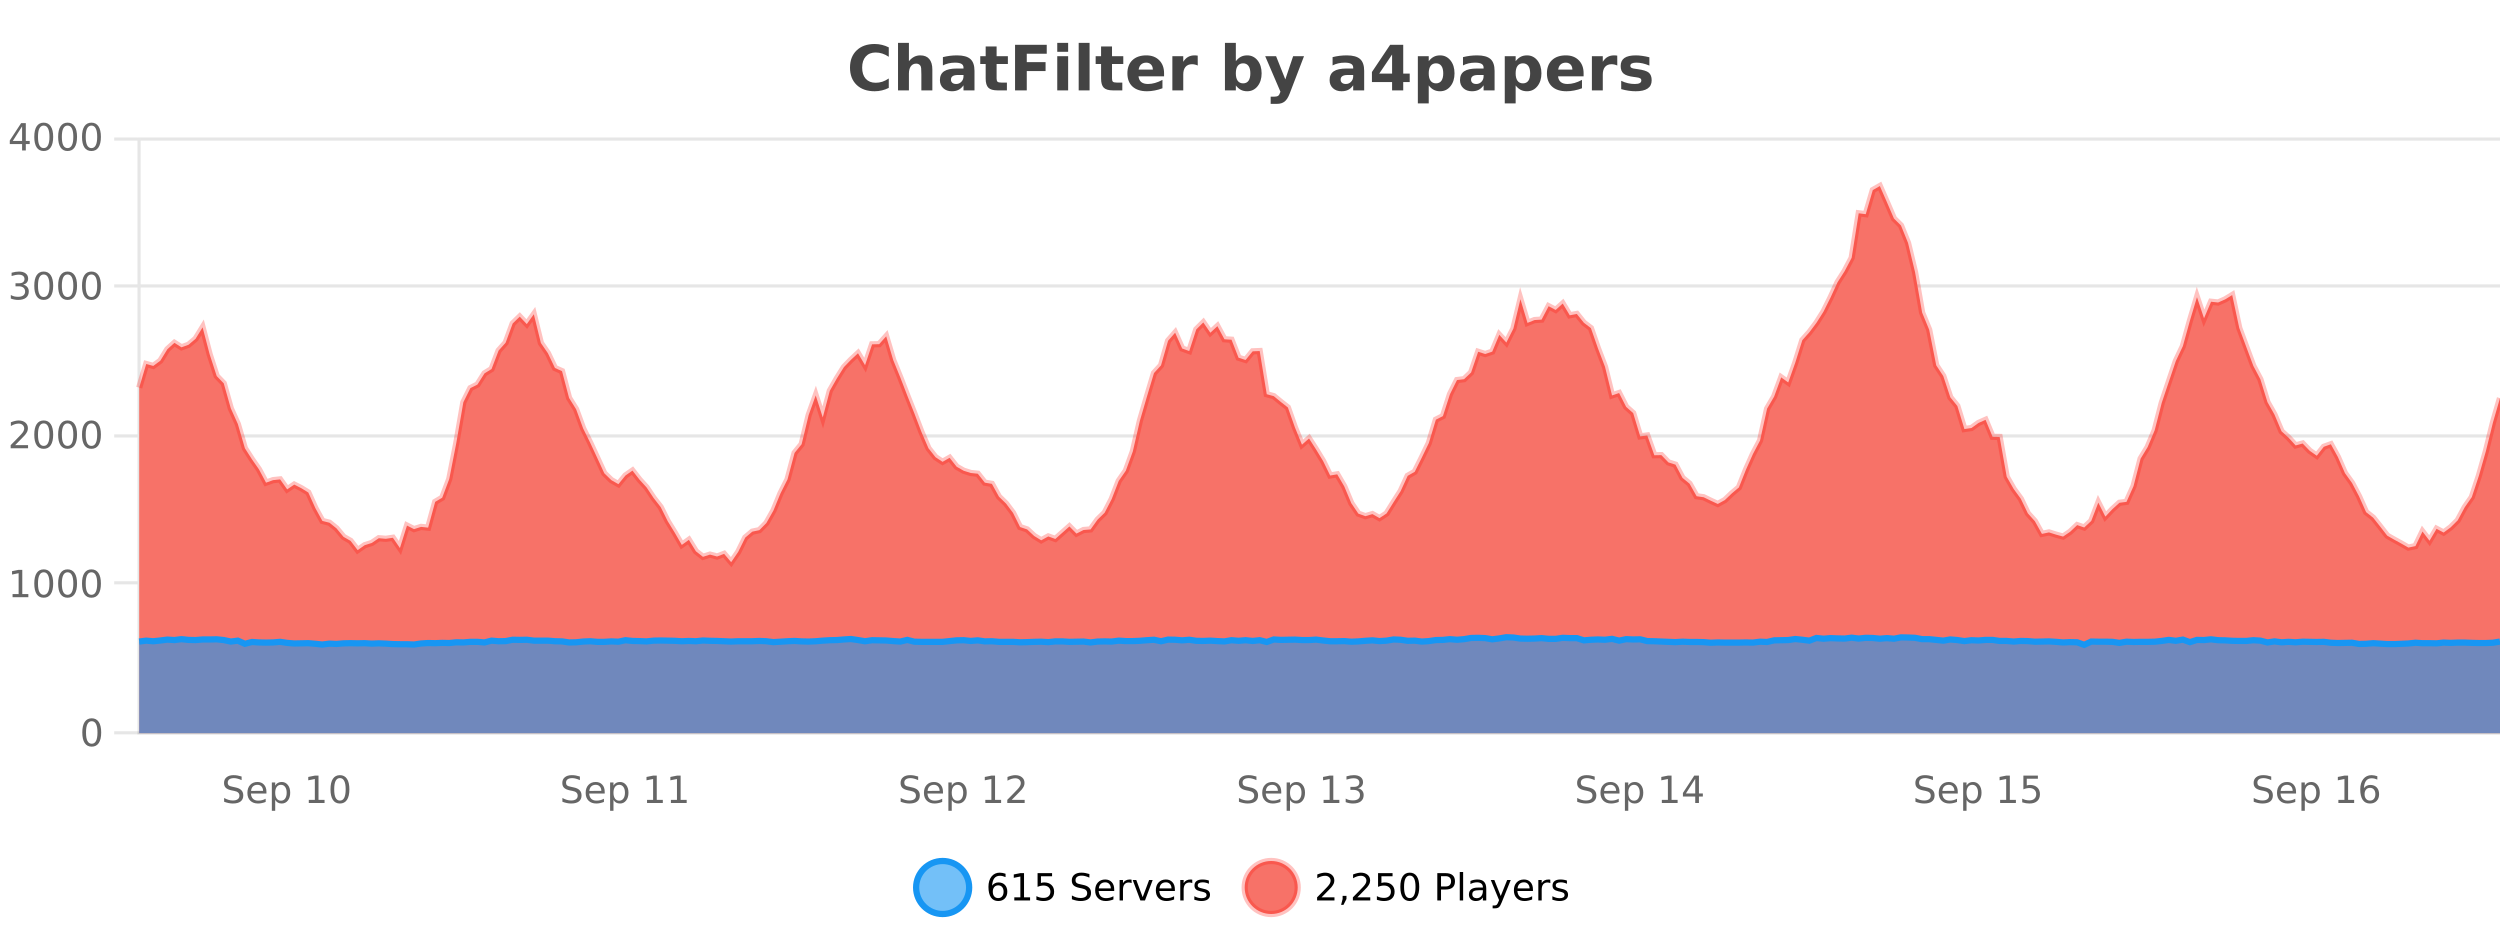 <?xml version="1.0" encoding="UTF-8"?>
<svg xmlns="http://www.w3.org/2000/svg" xmlns:xlink="http://www.w3.org/1999/xlink" width="800pt" height="300pt" viewBox="0 0 800 300" version="1.1">
<defs>
<clipPath id="clip1">
  <path d="M 264 263 L 339 263 L 339 300 L 264 300 Z M 264 263 "/>
</clipPath>
<clipPath id="clip2">
  <path d="M 370 263 L 444 263 L 444 300 L 370 300 Z M 370 263 "/>
</clipPath>
<clipPath id="clip3">
  <path d="M 44.539 59 L 800 59 L 800 234.602 L 44.539 234.602 Z M 44.539 59 "/>
</clipPath>
<clipPath id="clip4">
  <path d="M 43.539 43 L 800 43 L 800 209 L 43.539 209 Z M 43.539 43 "/>
</clipPath>
<clipPath id="clip5">
  <path d="M 44.539 203 L 800 203 L 800 234.602 L 44.539 234.602 Z M 44.539 203 "/>
</clipPath>
<clipPath id="clip6">
  <path d="M 43.539 175 L 800 175 L 800 235 L 43.539 235 Z M 43.539 175 "/>
</clipPath>
</defs>
<g id="surface2018421">
<rect x="0" y="0" width="800" height="300" style="fill:rgb(100%,100%,100%);fill-opacity:1;stroke:none;"/>
<path style="fill:none;stroke-width:1;stroke-linecap:butt;stroke-linejoin:miter;stroke:rgb(0%,0%,0%);stroke-opacity:0.098;stroke-miterlimit:10;" d="M 45 234.5 L 800 234.5 "/>
<path style="fill:none;stroke-width:1;stroke-linecap:butt;stroke-linejoin:miter;stroke:rgb(0%,0%,0%);stroke-opacity:0.098;stroke-miterlimit:10;" d="M 36.539 234.5 L 44 234.5 "/>
<path style="fill:none;stroke-width:1;stroke-linecap:butt;stroke-linejoin:miter;stroke:rgb(0%,0%,0%);stroke-opacity:0.098;stroke-miterlimit:10;" d="M 45 186.5 L 800 186.5 "/>
<path style="fill:none;stroke-width:1;stroke-linecap:butt;stroke-linejoin:miter;stroke:rgb(0%,0%,0%);stroke-opacity:0.098;stroke-miterlimit:10;" d="M 36.539 186.5 L 44 186.5 "/>
<path style="fill:none;stroke-width:1;stroke-linecap:butt;stroke-linejoin:miter;stroke:rgb(0%,0%,0%);stroke-opacity:0.098;stroke-miterlimit:10;" d="M 45 139.5 L 800 139.5 "/>
<path style="fill:none;stroke-width:1;stroke-linecap:butt;stroke-linejoin:miter;stroke:rgb(0%,0%,0%);stroke-opacity:0.098;stroke-miterlimit:10;" d="M 36.539 139.5 L 44 139.5 "/>
<path style="fill:none;stroke-width:1;stroke-linecap:butt;stroke-linejoin:miter;stroke:rgb(0%,0%,0%);stroke-opacity:0.098;stroke-miterlimit:10;" d="M 45 91.5 L 800 91.5 "/>
<path style="fill:none;stroke-width:1;stroke-linecap:butt;stroke-linejoin:miter;stroke:rgb(0%,0%,0%);stroke-opacity:0.098;stroke-miterlimit:10;" d="M 36.539 91.5 L 44 91.5 "/>
<path style="fill:none;stroke-width:1;stroke-linecap:butt;stroke-linejoin:miter;stroke:rgb(0%,0%,0%);stroke-opacity:0.098;stroke-miterlimit:10;" d="M 45 44.5 L 800 44.5 "/>
<path style="fill:none;stroke-width:1;stroke-linecap:butt;stroke-linejoin:miter;stroke:rgb(0%,0%,0%);stroke-opacity:0.098;stroke-miterlimit:10;" d="M 36.539 44.5 L 44 44.5 "/>
<path style=" stroke:none;fill-rule:nonzero;fill:rgb(9.02%,58.824%,95.294%);fill-opacity:0.6;" d="M 310.129 284 C 310.129 288.688 306.328 292.484 301.645 292.484 C 296.957 292.484 293.16 288.688 293.16 284 C 293.16 279.312 296.957 275.516 301.645 275.516 C 306.328 275.516 310.129 279.312 310.129 284 Z M 310.129 284 "/>
<g clip-path="url(#clip1)" clip-rule="nonzero">
<path style="fill:none;stroke-width:2;stroke-linecap:butt;stroke-linejoin:miter;stroke:rgb(9.02%,58.824%,95.294%);stroke-opacity:1;stroke-miterlimit:10;" d="M 310.129 284 C 310.129 288.688 306.328 292.484 301.645 292.484 C 296.957 292.484 293.16 288.688 293.16 284 C 293.16 279.312 296.957 275.516 301.645 275.516 C 306.328 275.516 310.129 279.312 310.129 284 Z M 310.129 284 "/>
</g>
<path style=" stroke:none;fill-rule:nonzero;fill:rgb(0%,0%,0%);fill-opacity:1;" d="M 319.43 283.312 C 318.898 283.312 318.477 283.496 318.164 283.859 C 317.852 284.227 317.695 284.719 317.695 285.344 C 317.695 285.98 317.852 286.48 318.164 286.844 C 318.477 287.211 318.898 287.391 319.43 287.391 C 319.961 287.391 320.375 287.211 320.68 286.844 C 320.992 286.48 321.148 285.98 321.148 285.344 C 321.148 284.719 320.992 284.227 320.68 283.859 C 320.375 283.496 319.961 283.312 319.43 283.312 Z M 321.773 279.594 L 321.773 280.672 C 321.469 280.539 321.168 280.434 320.867 280.359 C 320.562 280.289 320.266 280.25 319.977 280.25 C 319.195 280.25 318.594 280.516 318.18 281.047 C 317.773 281.57 317.539 282.359 317.477 283.422 C 317.703 283.09 317.992 282.836 318.336 282.656 C 318.688 282.469 319.074 282.375 319.492 282.375 C 320.367 282.375 321.059 282.641 321.57 283.172 C 322.078 283.703 322.336 284.43 322.336 285.344 C 322.336 286.25 322.07 286.977 321.539 287.516 C 321.008 288.059 320.305 288.328 319.43 288.328 C 318.406 288.328 317.633 287.945 317.102 287.172 C 316.57 286.391 316.305 285.266 316.305 283.797 C 316.305 282.414 316.633 281.309 317.289 280.484 C 317.945 279.664 318.824 279.25 319.93 279.25 C 320.219 279.25 320.516 279.281 320.82 279.344 C 321.121 279.398 321.438 279.48 321.773 279.594 Z M 324.578 287.156 L 326.516 287.156 L 326.516 280.484 L 324.406 280.906 L 324.406 279.828 L 326.5 279.406 L 327.688 279.406 L 327.688 287.156 L 329.625 287.156 L 329.625 288.156 L 324.578 288.156 Z M 332.023 279.406 L 336.664 279.406 L 336.664 280.406 L 333.102 280.406 L 333.102 282.547 C 333.277 282.484 333.449 282.445 333.617 282.422 C 333.793 282.391 333.965 282.375 334.133 282.375 C 335.109 282.375 335.887 282.648 336.461 283.188 C 337.031 283.719 337.32 284.438 337.32 285.344 C 337.32 286.293 337.023 287.027 336.43 287.547 C 335.844 288.07 335.023 288.328 333.961 288.328 C 333.586 288.328 333.203 288.297 332.82 288.234 C 332.445 288.172 332.055 288.078 331.648 287.953 L 331.648 286.766 C 332 286.953 332.367 287.094 332.742 287.188 C 333.117 287.281 333.512 287.328 333.93 287.328 C 334.605 287.328 335.141 287.152 335.539 286.797 C 335.934 286.445 336.133 285.961 336.133 285.344 C 336.133 284.742 335.934 284.262 335.539 283.906 C 335.141 283.555 334.605 283.375 333.93 283.375 C 333.617 283.375 333.297 283.414 332.977 283.484 C 332.664 283.547 332.344 283.652 332.023 283.797 Z M 348.602 279.688 L 348.602 280.844 C 348.152 280.637 347.727 280.48 347.32 280.375 C 346.922 280.262 346.543 280.203 346.18 280.203 C 345.531 280.203 345.031 280.328 344.68 280.578 C 344.336 280.828 344.164 281.188 344.164 281.656 C 344.164 282.043 344.277 282.336 344.508 282.531 C 344.734 282.73 345.18 282.887 345.836 283 L 346.539 283.156 C 347.422 283.324 348.074 283.621 348.492 284.047 C 348.918 284.465 349.133 285.027 349.133 285.734 C 349.133 286.59 348.844 287.234 348.273 287.672 C 347.711 288.109 346.875 288.328 345.773 288.328 C 345.367 288.328 344.93 288.281 344.461 288.188 C 343.992 288.094 343.508 287.953 343.008 287.766 L 343.008 286.547 C 343.484 286.82 343.953 287.023 344.414 287.156 C 344.883 287.293 345.336 287.359 345.773 287.359 C 346.449 287.359 346.969 287.23 347.336 286.969 C 347.711 286.699 347.898 286.32 347.898 285.828 C 347.898 285.402 347.762 285.07 347.492 284.828 C 347.23 284.578 346.797 284.398 346.195 284.281 L 345.477 284.141 C 344.59 283.965 343.949 283.688 343.555 283.312 C 343.168 282.938 342.977 282.418 342.977 281.75 C 342.977 280.969 343.246 280.359 343.789 279.922 C 344.328 279.477 345.078 279.25 346.039 279.25 C 346.453 279.25 346.871 279.289 347.289 279.359 C 347.715 279.434 348.152 279.543 348.602 279.688 Z M 356.547 284.609 L 356.547 285.125 L 351.578 285.125 C 351.629 285.875 351.852 286.445 352.25 286.828 C 352.656 287.215 353.211 287.406 353.922 287.406 C 354.336 287.406 354.738 287.359 355.125 287.266 C 355.52 287.164 355.91 287.008 356.297 286.797 L 356.297 287.828 C 355.898 287.984 355.5 288.105 355.094 288.188 C 354.688 288.281 354.273 288.328 353.859 288.328 C 352.816 288.328 351.988 288.027 351.375 287.422 C 350.758 286.809 350.453 285.98 350.453 284.938 C 350.453 283.867 350.742 283.016 351.328 282.391 C 351.91 281.758 352.691 281.438 353.672 281.438 C 354.555 281.438 355.254 281.727 355.766 282.297 C 356.285 282.859 356.547 283.633 356.547 284.609 Z M 355.469 284.281 C 355.457 283.699 355.289 283.23 354.969 282.875 C 354.645 282.523 354.219 282.344 353.688 282.344 C 353.082 282.344 352.598 282.516 352.234 282.859 C 351.879 283.203 351.676 283.684 351.625 284.297 Z M 362.117 282.594 C 361.992 282.531 361.855 282.484 361.711 282.453 C 361.574 282.414 361.418 282.391 361.242 282.391 C 360.637 282.391 360.168 282.59 359.836 282.984 C 359.512 283.383 359.352 283.953 359.352 284.703 L 359.352 288.156 L 358.273 288.156 L 358.273 281.594 L 359.352 281.594 L 359.352 282.609 C 359.578 282.215 359.875 281.922 360.242 281.734 C 360.605 281.539 361.047 281.438 361.57 281.438 C 361.641 281.438 361.719 281.445 361.805 281.453 C 361.898 281.465 361.996 281.48 362.102 281.5 Z M 362.469 281.594 L 363.609 281.594 L 365.656 287.094 L 367.719 281.594 L 368.859 281.594 L 366.391 288.156 L 364.922 288.156 Z M 375.961 284.609 L 375.961 285.125 L 370.992 285.125 C 371.043 285.875 371.266 286.445 371.664 286.828 C 372.07 287.215 372.625 287.406 373.336 287.406 C 373.75 287.406 374.152 287.359 374.539 287.266 C 374.934 287.164 375.324 287.008 375.711 286.797 L 375.711 287.828 C 375.312 287.984 374.914 288.105 374.508 288.188 C 374.102 288.281 373.688 288.328 373.273 288.328 C 372.23 288.328 371.402 288.027 370.789 287.422 C 370.172 286.809 369.867 285.98 369.867 284.938 C 369.867 283.867 370.156 283.016 370.742 282.391 C 371.324 281.758 372.105 281.438 373.086 281.438 C 373.969 281.438 374.668 281.727 375.18 282.297 C 375.699 282.859 375.961 283.633 375.961 284.609 Z M 374.883 284.281 C 374.871 283.699 374.703 283.23 374.383 282.875 C 374.059 282.523 373.633 282.344 373.102 282.344 C 372.496 282.344 372.012 282.516 371.648 282.859 C 371.293 283.203 371.09 283.684 371.039 284.297 Z M 381.531 282.594 C 381.406 282.531 381.27 282.484 381.125 282.453 C 380.988 282.414 380.832 282.391 380.656 282.391 C 380.051 282.391 379.582 282.59 379.25 282.984 C 378.926 283.383 378.766 283.953 378.766 284.703 L 378.766 288.156 L 377.688 288.156 L 377.688 281.594 L 378.766 281.594 L 378.766 282.609 C 378.992 282.215 379.289 281.922 379.656 281.734 C 380.02 281.539 380.461 281.438 380.984 281.438 C 381.055 281.438 381.133 281.445 381.219 281.453 C 381.312 281.465 381.41 281.48 381.516 281.5 Z M 386.844 281.781 L 386.844 282.812 C 386.539 282.656 386.223 282.543 385.891 282.469 C 385.566 282.387 385.227 282.344 384.875 282.344 C 384.344 282.344 383.941 282.43 383.672 282.594 C 383.398 282.75 383.266 282.996 383.266 283.328 C 383.266 283.578 383.359 283.777 383.547 283.922 C 383.742 284.059 384.133 284.188 384.719 284.312 L 385.078 284.406 C 385.848 284.562 386.395 284.793 386.719 285.094 C 387.039 285.398 387.203 285.812 387.203 286.344 C 387.203 286.961 386.957 287.445 386.469 287.797 C 385.988 288.152 385.328 288.328 384.484 288.328 C 384.129 288.328 383.758 288.289 383.375 288.219 C 383 288.156 382.602 288.059 382.188 287.922 L 382.188 286.797 C 382.582 287.008 382.973 287.164 383.359 287.266 C 383.742 287.371 384.129 287.422 384.516 287.422 C 385.016 287.422 385.398 287.34 385.672 287.172 C 385.953 286.996 386.094 286.746 386.094 286.422 C 386.094 286.133 385.992 285.906 385.797 285.75 C 385.598 285.594 385.164 285.445 384.5 285.297 L 384.125 285.219 C 383.457 285.074 382.973 284.855 382.672 284.562 C 382.379 284.273 382.234 283.875 382.234 283.375 C 382.234 282.75 382.453 282.273 382.891 281.938 C 383.328 281.605 383.945 281.438 384.75 281.438 C 385.145 281.438 385.52 281.469 385.875 281.531 C 386.227 281.586 386.551 281.668 386.844 281.781 Z M 311.645 277.016 "/>
<path style=" stroke:none;fill-rule:nonzero;fill:rgb(96.863%,44.706%,40.784%);fill-opacity:1;" d="M 415.266 284 C 415.266 288.688 411.465 292.484 406.781 292.484 C 402.094 292.484 398.297 288.688 398.297 284 C 398.297 279.312 402.094 275.516 406.781 275.516 C 411.465 275.516 415.266 279.312 415.266 284 Z M 415.266 284 "/>
<g clip-path="url(#clip2)" clip-rule="nonzero">
<path style="fill:none;stroke-width:2;stroke-linecap:butt;stroke-linejoin:miter;stroke:rgb(100%,4.706%,0%);stroke-opacity:0.247;stroke-miterlimit:10;" d="M 415.266 284 C 415.266 288.688 411.465 292.484 406.781 292.484 C 402.094 292.484 398.297 288.688 398.297 284 C 398.297 279.312 402.094 275.516 406.781 275.516 C 411.465 275.516 415.266 279.312 415.266 284 Z M 415.266 284 "/>
</g>
<path style=" stroke:none;fill-rule:nonzero;fill:rgb(0%,0%,0%);fill-opacity:1;" d="M 422.891 287.156 L 427.031 287.156 L 427.031 288.156 L 421.469 288.156 L 421.469 287.156 C 421.914 286.699 422.523 286.078 423.297 285.297 C 424.078 284.508 424.566 283.996 424.766 283.766 C 425.148 283.352 425.414 282.996 425.562 282.703 C 425.719 282.402 425.797 282.109 425.797 281.828 C 425.797 281.359 425.629 280.98 425.297 280.688 C 424.973 280.398 424.551 280.25 424.031 280.25 C 423.656 280.25 423.258 280.312 422.844 280.438 C 422.438 280.562 422 280.762 421.531 281.031 L 421.531 279.828 C 422.008 279.641 422.453 279.5 422.859 279.406 C 423.273 279.305 423.656 279.25 424 279.25 C 424.906 279.25 425.629 279.48 426.172 279.938 C 426.711 280.387 426.984 280.992 426.984 281.75 C 426.984 282.105 426.914 282.445 426.781 282.766 C 426.645 283.09 426.398 283.469 426.047 283.906 C 425.941 284.023 425.629 284.352 425.109 284.891 C 424.586 285.434 423.848 286.188 422.891 287.156 Z M 429.637 286.672 L 430.871 286.672 L 430.871 287.672 L 429.918 289.547 L 429.152 289.547 L 429.637 287.672 Z M 434.344 287.156 L 438.484 287.156 L 438.484 288.156 L 432.922 288.156 L 432.922 287.156 C 433.367 286.699 433.977 286.078 434.75 285.297 C 435.531 284.508 436.02 283.996 436.219 283.766 C 436.602 283.352 436.867 282.996 437.016 282.703 C 437.172 282.402 437.25 282.109 437.25 281.828 C 437.25 281.359 437.082 280.98 436.75 280.688 C 436.426 280.398 436.004 280.25 435.484 280.25 C 435.109 280.25 434.711 280.312 434.297 280.438 C 433.891 280.562 433.453 280.762 432.984 281.031 L 432.984 279.828 C 433.461 279.641 433.906 279.5 434.312 279.406 C 434.727 279.305 435.109 279.25 435.453 279.25 C 436.359 279.25 437.082 279.48 437.625 279.938 C 438.164 280.387 438.438 280.992 438.438 281.75 C 438.438 282.105 438.367 282.445 438.234 282.766 C 438.098 283.09 437.852 283.469 437.5 283.906 C 437.395 284.023 437.082 284.352 436.562 284.891 C 436.039 285.434 435.301 286.188 434.344 287.156 Z M 440.977 279.406 L 445.617 279.406 L 445.617 280.406 L 442.055 280.406 L 442.055 282.547 C 442.23 282.484 442.402 282.445 442.57 282.422 C 442.746 282.391 442.918 282.375 443.086 282.375 C 444.062 282.375 444.84 282.648 445.414 283.188 C 445.984 283.719 446.273 284.438 446.273 285.344 C 446.273 286.293 445.977 287.027 445.383 287.547 C 444.797 288.07 443.977 288.328 442.914 288.328 C 442.539 288.328 442.156 288.297 441.773 288.234 C 441.398 288.172 441.008 288.078 440.602 287.953 L 440.602 286.766 C 440.953 286.953 441.32 287.094 441.695 287.188 C 442.07 287.281 442.465 287.328 442.883 287.328 C 443.559 287.328 444.094 287.152 444.492 286.797 C 444.887 286.445 445.086 285.961 445.086 285.344 C 445.086 284.742 444.887 284.262 444.492 283.906 C 444.094 283.555 443.559 283.375 442.883 283.375 C 442.57 283.375 442.25 283.414 441.93 283.484 C 441.617 283.547 441.297 283.652 440.977 283.797 Z M 451.125 280.188 C 450.52 280.188 450.062 280.492 449.75 281.094 C 449.445 281.688 449.297 282.59 449.297 283.797 C 449.297 284.996 449.445 285.898 449.75 286.5 C 450.062 287.094 450.52 287.391 451.125 287.391 C 451.738 287.391 452.195 287.094 452.5 286.5 C 452.812 285.898 452.969 284.996 452.969 283.797 C 452.969 282.59 452.812 281.688 452.5 281.094 C 452.195 280.492 451.738 280.188 451.125 280.188 Z M 451.125 279.25 C 452.102 279.25 452.852 279.641 453.375 280.422 C 453.895 281.195 454.156 282.32 454.156 283.797 C 454.156 285.266 453.895 286.391 453.375 287.172 C 452.852 287.945 452.102 288.328 451.125 288.328 C 450.145 288.328 449.395 287.945 448.875 287.172 C 448.363 286.391 448.109 285.266 448.109 283.797 C 448.109 282.32 448.363 281.195 448.875 280.422 C 449.395 279.641 450.145 279.25 451.125 279.25 Z M 461.125 280.375 L 461.125 283.672 L 462.609 283.672 C 463.16 283.672 463.586 283.531 463.891 283.25 C 464.191 282.961 464.344 282.547 464.344 282.016 C 464.344 281.496 464.191 281.094 463.891 280.812 C 463.586 280.523 463.16 280.375 462.609 280.375 Z M 459.938 279.406 L 462.609 279.406 C 463.598 279.406 464.344 279.633 464.844 280.078 C 465.344 280.516 465.594 281.164 465.594 282.016 C 465.594 282.883 465.344 283.539 464.844 283.984 C 464.344 284.422 463.598 284.641 462.609 284.641 L 461.125 284.641 L 461.125 288.156 L 459.938 288.156 Z M 467.125 279.031 L 468.203 279.031 L 468.203 288.156 L 467.125 288.156 Z M 473.445 284.859 C 472.578 284.859 471.977 284.961 471.633 285.156 C 471.297 285.355 471.133 285.695 471.133 286.172 C 471.133 286.559 471.258 286.867 471.508 287.094 C 471.766 287.312 472.109 287.422 472.539 287.422 C 473.141 287.422 473.621 287.215 473.977 286.797 C 474.34 286.371 474.523 285.805 474.523 285.094 L 474.523 284.859 Z M 475.602 284.406 L 475.602 288.156 L 474.523 288.156 L 474.523 287.156 C 474.273 287.555 473.965 287.852 473.602 288.047 C 473.234 288.234 472.789 288.328 472.258 288.328 C 471.578 288.328 471.043 288.141 470.648 287.766 C 470.25 287.383 470.055 286.875 470.055 286.25 C 470.055 285.512 470.297 284.953 470.789 284.578 C 471.289 284.203 472.027 284.016 473.008 284.016 L 474.523 284.016 L 474.523 283.906 C 474.523 283.406 474.355 283.023 474.023 282.75 C 473.699 282.48 473.246 282.344 472.664 282.344 C 472.289 282.344 471.918 282.391 471.555 282.484 C 471.199 282.578 470.859 282.715 470.539 282.891 L 470.539 281.891 C 470.934 281.734 471.312 281.621 471.68 281.547 C 472.055 281.477 472.418 281.438 472.773 281.438 C 473.719 281.438 474.43 281.684 474.898 282.172 C 475.367 282.664 475.602 283.406 475.602 284.406 Z M 480.547 288.766 C 480.242 289.547 479.945 290.055 479.656 290.297 C 479.363 290.535 478.977 290.656 478.5 290.656 L 477.641 290.656 L 477.641 289.75 L 478.266 289.75 C 478.566 289.75 478.797 289.676 478.953 289.531 C 479.117 289.395 479.301 289.066 479.5 288.547 L 479.703 288.047 L 477.047 281.594 L 478.188 281.594 L 480.234 286.719 L 482.297 281.594 L 483.438 281.594 Z M 490.539 284.609 L 490.539 285.125 L 485.57 285.125 C 485.621 285.875 485.844 286.445 486.242 286.828 C 486.648 287.215 487.203 287.406 487.914 287.406 C 488.328 287.406 488.73 287.359 489.117 287.266 C 489.512 287.164 489.902 287.008 490.289 286.797 L 490.289 287.828 C 489.891 287.984 489.492 288.105 489.086 288.188 C 488.68 288.281 488.266 288.328 487.852 288.328 C 486.809 288.328 485.98 288.027 485.367 287.422 C 484.75 286.809 484.445 285.98 484.445 284.938 C 484.445 283.867 484.734 283.016 485.32 282.391 C 485.902 281.758 486.684 281.438 487.664 281.438 C 488.547 281.438 489.246 281.727 489.758 282.297 C 490.277 282.859 490.539 283.633 490.539 284.609 Z M 489.461 284.281 C 489.449 283.699 489.281 283.23 488.961 282.875 C 488.637 282.523 488.211 282.344 487.68 282.344 C 487.074 282.344 486.59 282.516 486.227 282.859 C 485.871 283.203 485.668 283.684 485.617 284.297 Z M 496.109 282.594 C 495.984 282.531 495.848 282.484 495.703 282.453 C 495.566 282.414 495.41 282.391 495.234 282.391 C 494.629 282.391 494.16 282.59 493.828 282.984 C 493.504 283.383 493.344 283.953 493.344 284.703 L 493.344 288.156 L 492.266 288.156 L 492.266 281.594 L 493.344 281.594 L 493.344 282.609 C 493.57 282.215 493.867 281.922 494.234 281.734 C 494.598 281.539 495.039 281.438 495.562 281.438 C 495.633 281.438 495.711 281.445 495.797 281.453 C 495.891 281.465 495.988 281.48 496.094 281.5 Z M 501.418 281.781 L 501.418 282.812 C 501.113 282.656 500.797 282.543 500.465 282.469 C 500.141 282.387 499.801 282.344 499.449 282.344 C 498.918 282.344 498.516 282.43 498.246 282.594 C 497.973 282.75 497.84 282.996 497.84 283.328 C 497.84 283.578 497.934 283.777 498.121 283.922 C 498.316 284.059 498.707 284.188 499.293 284.312 L 499.652 284.406 C 500.422 284.562 500.969 284.793 501.293 285.094 C 501.613 285.398 501.777 285.812 501.777 286.344 C 501.777 286.961 501.531 287.445 501.043 287.797 C 500.562 288.152 499.902 288.328 499.059 288.328 C 498.703 288.328 498.332 288.289 497.949 288.219 C 497.574 288.156 497.176 288.059 496.762 287.922 L 496.762 286.797 C 497.156 287.008 497.547 287.164 497.934 287.266 C 498.316 287.371 498.703 287.422 499.09 287.422 C 499.59 287.422 499.973 287.34 500.246 287.172 C 500.527 286.996 500.668 286.746 500.668 286.422 C 500.668 286.133 500.566 285.906 500.371 285.75 C 500.172 285.594 499.738 285.445 499.074 285.297 L 498.699 285.219 C 498.031 285.074 497.547 284.855 497.246 284.562 C 496.953 284.273 496.809 283.875 496.809 283.375 C 496.809 282.75 497.027 282.273 497.465 281.938 C 497.902 281.605 498.52 281.438 499.324 281.438 C 499.719 281.438 500.094 281.469 500.449 281.531 C 500.801 281.586 501.125 281.668 501.418 281.781 Z M 416.781 277.016 "/>
<path style=" stroke:none;fill-rule:nonzero;fill:rgb(26.667%,26.667%,26.667%);fill-opacity:1;" d="M 284.406 28.125 C 283.707 28.48 282.984 28.746 282.234 28.922 C 281.492 29.109 280.711 29.203 279.891 29.203 C 277.461 29.203 275.539 28.527 274.125 27.172 C 272.707 25.809 272 23.965 272 21.641 C 272 19.32 272.707 17.48 274.125 16.125 C 275.539 14.762 277.461 14.078 279.891 14.078 C 280.711 14.078 281.492 14.172 282.234 14.359 C 282.984 14.539 283.707 14.805 284.406 15.156 L 284.406 18.172 C 283.707 17.703 283.02 17.359 282.344 17.141 C 281.664 16.914 280.953 16.797 280.203 16.797 C 278.859 16.797 277.801 17.23 277.031 18.094 C 276.27 18.949 275.891 20.133 275.891 21.641 C 275.891 23.152 276.27 24.34 277.031 25.203 C 277.801 26.059 278.859 26.484 280.203 26.484 C 280.953 26.484 281.664 26.375 282.344 26.156 C 283.02 25.93 283.707 25.578 284.406 25.109 Z M 298.352 22.266 L 298.352 28.922 L 294.836 28.922 L 294.836 23.844 C 294.836 22.887 294.812 22.23 294.773 21.875 C 294.73 21.512 294.656 21.246 294.555 21.078 C 294.418 20.852 294.23 20.672 293.992 20.547 C 293.762 20.422 293.496 20.359 293.195 20.359 C 292.465 20.359 291.891 20.641 291.477 21.203 C 291.059 21.766 290.852 22.547 290.852 23.547 L 290.852 28.922 L 287.367 28.922 L 287.367 13.719 L 290.852 13.719 L 290.852 19.578 C 291.383 18.945 291.945 18.477 292.539 18.172 C 293.133 17.871 293.781 17.719 294.492 17.719 C 295.762 17.719 296.719 18.109 297.367 18.891 C 298.023 19.664 298.352 20.789 298.352 22.266 Z M 306.492 24 C 305.762 24 305.215 24.125 304.852 24.375 C 304.484 24.617 304.305 24.98 304.305 25.469 C 304.305 25.906 304.449 26.25 304.742 26.5 C 305.043 26.75 305.453 26.875 305.977 26.875 C 306.633 26.875 307.184 26.641 307.633 26.172 C 308.09 25.703 308.32 25.117 308.32 24.406 L 308.32 24 Z M 311.836 22.688 L 311.836 28.922 L 308.32 28.922 L 308.32 27.297 C 307.852 27.965 307.32 28.449 306.727 28.75 C 306.141 29.051 305.43 29.203 304.586 29.203 C 303.461 29.203 302.543 28.875 301.836 28.219 C 301.125 27.555 300.773 26.695 300.773 25.641 C 300.773 24.359 301.211 23.422 302.086 22.828 C 302.969 22.227 304.359 21.922 306.258 21.922 L 308.32 21.922 L 308.32 21.641 C 308.32 21.09 308.102 20.688 307.664 20.438 C 307.227 20.18 306.543 20.047 305.617 20.047 C 304.867 20.047 304.168 20.125 303.523 20.281 C 302.875 20.43 302.277 20.648 301.727 20.938 L 301.727 18.281 C 302.477 18.094 303.227 17.953 303.977 17.859 C 304.734 17.766 305.496 17.719 306.258 17.719 C 308.227 17.719 309.648 18.109 310.523 18.891 C 311.398 19.664 311.836 20.93 311.836 22.688 Z M 318.914 14.875 L 318.914 17.984 L 322.523 17.984 L 322.523 20.484 L 318.914 20.484 L 318.914 25.125 C 318.914 25.637 319.012 25.98 319.211 26.156 C 319.418 26.336 319.82 26.422 320.414 26.422 L 322.211 26.422 L 322.211 28.922 L 319.211 28.922 C 317.836 28.922 316.855 28.637 316.273 28.062 C 315.699 27.48 315.414 26.5 315.414 25.125 L 315.414 20.484 L 313.68 20.484 L 313.68 17.984 L 315.414 17.984 L 315.414 14.875 Z M 324.816 14.344 L 334.957 14.344 L 334.957 17.188 L 328.566 17.188 L 328.566 19.891 L 334.582 19.891 L 334.582 22.734 L 328.566 22.734 L 328.566 28.922 L 324.816 28.922 Z M 338.32 17.984 L 341.805 17.984 L 341.805 28.922 L 338.32 28.922 Z M 338.32 13.719 L 341.805 13.719 L 341.805 16.578 L 338.32 16.578 Z M 345.18 13.719 L 348.664 13.719 L 348.664 28.922 L 345.18 28.922 Z M 355.844 14.875 L 355.844 17.984 L 359.453 17.984 L 359.453 20.484 L 355.844 20.484 L 355.844 25.125 C 355.844 25.637 355.941 25.98 356.141 26.156 C 356.348 26.336 356.75 26.422 357.344 26.422 L 359.141 26.422 L 359.141 28.922 L 356.141 28.922 C 354.766 28.922 353.785 28.637 353.203 28.062 C 352.629 27.48 352.344 26.5 352.344 25.125 L 352.344 20.484 L 350.609 20.484 L 350.609 17.984 L 352.344 17.984 L 352.344 14.875 Z M 372.5 23.422 L 372.5 24.422 L 364.328 24.422 C 364.41 25.246 364.707 25.859 365.219 26.266 C 365.727 26.672 366.438 26.875 367.344 26.875 C 368.082 26.875 368.836 26.766 369.609 26.547 C 370.379 26.328 371.172 26 371.984 25.562 L 371.984 28.25 C 371.16 28.562 370.332 28.797 369.5 28.953 C 368.676 29.117 367.852 29.203 367.031 29.203 C 365.051 29.203 363.508 28.703 362.406 27.703 C 361.312 26.695 360.766 25.281 360.766 23.469 C 360.766 21.68 361.301 20.273 362.375 19.25 C 363.457 18.23 364.941 17.719 366.828 17.719 C 368.547 17.719 369.922 18.242 370.953 19.281 C 371.984 20.312 372.5 21.695 372.5 23.422 Z M 368.906 22.266 C 368.906 21.602 368.711 21.062 368.328 20.656 C 367.941 20.25 367.438 20.047 366.812 20.047 C 366.133 20.047 365.582 20.242 365.156 20.625 C 364.738 21 364.477 21.547 364.375 22.266 Z M 383.281 20.969 C 382.969 20.824 382.66 20.719 382.359 20.656 C 382.055 20.586 381.754 20.547 381.453 20.547 C 380.547 20.547 379.848 20.836 379.359 21.406 C 378.879 21.98 378.641 22.805 378.641 23.875 L 378.641 28.922 L 375.156 28.922 L 375.156 17.984 L 378.641 17.984 L 378.641 19.781 C 379.086 19.062 379.602 18.543 380.188 18.219 C 380.77 17.887 381.469 17.719 382.281 17.719 C 382.406 17.719 382.535 17.727 382.672 17.734 C 382.805 17.746 383.004 17.766 383.266 17.797 Z M 397.797 26.672 C 398.547 26.672 399.117 26.402 399.516 25.859 C 399.91 25.309 400.109 24.512 400.109 23.469 C 400.109 22.43 399.91 21.637 399.516 21.094 C 399.117 20.543 398.547 20.266 397.797 20.266 C 397.047 20.266 396.469 20.543 396.062 21.094 C 395.664 21.637 395.469 22.43 395.469 23.469 C 395.469 24.5 395.664 25.293 396.062 25.844 C 396.469 26.398 397.047 26.672 397.797 26.672 Z M 395.469 19.578 C 395.957 18.945 396.492 18.477 397.078 18.172 C 397.66 17.871 398.332 17.719 399.094 17.719 C 400.445 17.719 401.555 18.258 402.422 19.328 C 403.285 20.402 403.719 21.781 403.719 23.469 C 403.719 25.148 403.285 26.523 402.422 27.594 C 401.555 28.668 400.445 29.203 399.094 29.203 C 398.332 29.203 397.66 29.051 397.078 28.75 C 396.492 28.449 395.957 27.98 395.469 27.344 L 395.469 28.922 L 391.984 28.922 L 391.984 13.719 L 395.469 13.719 Z M 404.863 17.984 L 408.348 17.984 L 411.301 25.406 L 413.801 17.984 L 417.285 17.984 L 412.691 29.953 C 412.23 31.172 411.691 32.02 411.066 32.5 C 410.449 32.988 409.645 33.234 408.645 33.234 L 406.613 33.234 L 406.613 30.938 L 407.707 30.938 C 408.301 30.938 408.73 30.844 409.004 30.656 C 409.273 30.469 409.48 30.129 409.629 29.641 L 409.738 29.344 Z M 431.191 24 C 430.461 24 429.914 24.125 429.551 24.375 C 429.184 24.617 429.004 24.98 429.004 25.469 C 429.004 25.906 429.148 26.25 429.441 26.5 C 429.742 26.75 430.152 26.875 430.676 26.875 C 431.332 26.875 431.883 26.641 432.332 26.172 C 432.789 25.703 433.02 25.117 433.02 24.406 L 433.02 24 Z M 436.535 22.688 L 436.535 28.922 L 433.02 28.922 L 433.02 27.297 C 432.551 27.965 432.02 28.449 431.426 28.75 C 430.84 29.051 430.129 29.203 429.285 29.203 C 428.16 29.203 427.242 28.875 426.535 28.219 C 425.824 27.555 425.473 26.695 425.473 25.641 C 425.473 24.359 425.91 23.422 426.785 22.828 C 427.668 22.227 429.059 21.922 430.957 21.922 L 433.02 21.922 L 433.02 21.641 C 433.02 21.09 432.801 20.688 432.363 20.438 C 431.926 20.18 431.242 20.047 430.316 20.047 C 429.566 20.047 428.867 20.125 428.223 20.281 C 427.574 20.43 426.977 20.648 426.426 20.938 L 426.426 18.281 C 427.176 18.094 427.926 17.953 428.676 17.859 C 429.434 17.766 430.195 17.719 430.957 17.719 C 432.926 17.719 434.348 18.109 435.223 18.891 C 436.098 19.664 436.535 20.93 436.535 22.688 Z M 445.469 17.438 L 441.359 23.547 L 445.469 23.547 Z M 444.844 14.344 L 449.031 14.344 L 449.031 23.547 L 451.109 23.547 L 451.109 26.266 L 449.031 26.266 L 449.031 28.922 L 445.469 28.922 L 445.469 26.266 L 439.016 26.266 L 439.016 23.047 Z M 457.195 27.344 L 457.195 33.078 L 453.711 33.078 L 453.711 17.984 L 457.195 17.984 L 457.195 19.578 C 457.684 18.945 458.219 18.477 458.805 18.172 C 459.387 17.871 460.059 17.719 460.82 17.719 C 462.172 17.719 463.281 18.258 464.148 19.328 C 465.012 20.402 465.445 21.781 465.445 23.469 C 465.445 25.148 465.012 26.523 464.148 27.594 C 463.281 28.668 462.172 29.203 460.82 29.203 C 460.059 29.203 459.387 29.051 458.805 28.75 C 458.219 28.449 457.684 27.98 457.195 27.344 Z M 459.523 20.266 C 458.773 20.266 458.195 20.543 457.789 21.094 C 457.391 21.637 457.195 22.43 457.195 23.469 C 457.195 24.5 457.391 25.293 457.789 25.844 C 458.195 26.398 458.773 26.672 459.523 26.672 C 460.273 26.672 460.844 26.402 461.242 25.859 C 461.637 25.309 461.836 24.512 461.836 23.469 C 461.836 22.43 461.637 21.637 461.242 21.094 C 460.844 20.543 460.273 20.266 459.523 20.266 Z M 472.922 24 C 472.191 24 471.645 24.125 471.281 24.375 C 470.914 24.617 470.734 24.98 470.734 25.469 C 470.734 25.906 470.879 26.25 471.172 26.5 C 471.473 26.75 471.883 26.875 472.406 26.875 C 473.062 26.875 473.613 26.641 474.062 26.172 C 474.52 25.703 474.75 25.117 474.75 24.406 L 474.75 24 Z M 478.266 22.688 L 478.266 28.922 L 474.75 28.922 L 474.75 27.297 C 474.281 27.965 473.75 28.449 473.156 28.75 C 472.57 29.051 471.859 29.203 471.016 29.203 C 469.891 29.203 468.973 28.875 468.266 28.219 C 467.555 27.555 467.203 26.695 467.203 25.641 C 467.203 24.359 467.641 23.422 468.516 22.828 C 469.398 22.227 470.789 21.922 472.688 21.922 L 474.75 21.922 L 474.75 21.641 C 474.75 21.09 474.531 20.688 474.094 20.438 C 473.656 20.18 472.973 20.047 472.047 20.047 C 471.297 20.047 470.598 20.125 469.953 20.281 C 469.305 20.43 468.707 20.648 468.156 20.938 L 468.156 18.281 C 468.906 18.094 469.656 17.953 470.406 17.859 C 471.164 17.766 471.926 17.719 472.688 17.719 C 474.656 17.719 476.078 18.109 476.953 18.891 C 477.828 19.664 478.266 20.93 478.266 22.688 Z M 485.008 27.344 L 485.008 33.078 L 481.523 33.078 L 481.523 17.984 L 485.008 17.984 L 485.008 19.578 C 485.496 18.945 486.031 18.477 486.617 18.172 C 487.199 17.871 487.871 17.719 488.633 17.719 C 489.984 17.719 491.094 18.258 491.961 19.328 C 492.824 20.402 493.258 21.781 493.258 23.469 C 493.258 25.148 492.824 26.523 491.961 27.594 C 491.094 28.668 489.984 29.203 488.633 29.203 C 487.871 29.203 487.199 29.051 486.617 28.75 C 486.031 28.449 485.496 27.98 485.008 27.344 Z M 487.336 20.266 C 486.586 20.266 486.008 20.543 485.602 21.094 C 485.203 21.637 485.008 22.43 485.008 23.469 C 485.008 24.5 485.203 25.293 485.602 25.844 C 486.008 26.398 486.586 26.672 487.336 26.672 C 488.086 26.672 488.656 26.402 489.055 25.859 C 489.449 25.309 489.648 24.512 489.648 23.469 C 489.648 22.43 489.449 21.637 489.055 21.094 C 488.656 20.543 488.086 20.266 487.336 20.266 Z M 506.75 23.422 L 506.75 24.422 L 498.578 24.422 C 498.66 25.246 498.957 25.859 499.469 26.266 C 499.977 26.672 500.688 26.875 501.594 26.875 C 502.332 26.875 503.086 26.766 503.859 26.547 C 504.629 26.328 505.422 26 506.234 25.562 L 506.234 28.25 C 505.41 28.562 504.582 28.797 503.75 28.953 C 502.926 29.117 502.102 29.203 501.281 29.203 C 499.301 29.203 497.758 28.703 496.656 27.703 C 495.562 26.695 495.016 25.281 495.016 23.469 C 495.016 21.68 495.551 20.273 496.625 19.25 C 497.707 18.23 499.191 17.719 501.078 17.719 C 502.797 17.719 504.172 18.242 505.203 19.281 C 506.234 20.312 506.75 21.695 506.75 23.422 Z M 503.156 22.266 C 503.156 21.602 502.961 21.062 502.578 20.656 C 502.191 20.25 501.688 20.047 501.062 20.047 C 500.383 20.047 499.832 20.242 499.406 20.625 C 498.988 21 498.727 21.547 498.625 22.266 Z M 517.531 20.969 C 517.219 20.824 516.91 20.719 516.609 20.656 C 516.305 20.586 516.004 20.547 515.703 20.547 C 514.797 20.547 514.098 20.836 513.609 21.406 C 513.129 21.98 512.891 22.805 512.891 23.875 L 512.891 28.922 L 509.406 28.922 L 509.406 17.984 L 512.891 17.984 L 512.891 19.781 C 513.336 19.062 513.852 18.543 514.438 18.219 C 515.02 17.887 515.719 17.719 516.531 17.719 C 516.656 17.719 516.785 17.727 516.922 17.734 C 517.055 17.746 517.254 17.766 517.516 17.797 Z M 527.801 18.328 L 527.801 20.984 C 527.059 20.672 526.34 20.438 525.645 20.281 C 524.945 20.125 524.285 20.047 523.66 20.047 C 523.004 20.047 522.512 20.133 522.191 20.297 C 521.867 20.465 521.707 20.719 521.707 21.062 C 521.707 21.344 521.824 21.559 522.066 21.703 C 522.316 21.852 522.754 21.961 523.379 22.031 L 524.004 22.125 C 525.793 22.355 526.996 22.73 527.613 23.25 C 528.227 23.773 528.535 24.59 528.535 25.703 C 528.535 26.871 528.102 27.746 527.238 28.328 C 526.383 28.914 525.105 29.203 523.41 29.203 C 522.68 29.203 521.93 29.145 521.16 29.031 C 520.387 28.918 519.598 28.746 518.785 28.516 L 518.785 25.859 C 519.48 26.203 520.195 26.461 520.926 26.625 C 521.652 26.793 522.398 26.875 523.16 26.875 C 523.848 26.875 524.363 26.781 524.707 26.594 C 525.051 26.406 525.223 26.125 525.223 25.75 C 525.223 25.438 525.102 25.211 524.863 25.062 C 524.621 24.906 524.148 24.789 523.441 24.703 L 522.832 24.625 C 521.27 24.43 520.176 24.07 519.551 23.547 C 518.926 23.016 518.613 22.215 518.613 21.141 C 518.613 19.984 519.008 19.125 519.801 18.562 C 520.602 18 521.82 17.719 523.457 17.719 C 524.102 17.719 524.777 17.773 525.488 17.875 C 526.195 17.969 526.965 18.121 527.801 18.328 Z M 271 10.359 "/>
<path style="fill:none;stroke-width:1;stroke-linecap:butt;stroke-linejoin:miter;stroke:rgb(0%,0%,0%);stroke-opacity:0.098;stroke-miterlimit:10;" d="M 44 234.5 L 801 234.5 "/>
<path style=" stroke:none;fill-rule:nonzero;fill:rgb(40%,40%,40%);fill-opacity:1;" d="M 77.316 248.484 L 77.316 249.641 C 76.867 249.434 76.441 249.277 76.035 249.172 C 75.637 249.059 75.258 249 74.895 249 C 74.246 249 73.746 249.125 73.395 249.375 C 73.051 249.625 72.879 249.984 72.879 250.453 C 72.879 250.84 72.992 251.133 73.223 251.328 C 73.449 251.527 73.895 251.684 74.551 251.797 L 75.254 251.953 C 76.137 252.121 76.789 252.418 77.207 252.844 C 77.633 253.262 77.848 253.824 77.848 254.531 C 77.848 255.387 77.559 256.031 76.988 256.469 C 76.426 256.906 75.59 257.125 74.488 257.125 C 74.082 257.125 73.645 257.078 73.176 256.984 C 72.707 256.891 72.223 256.75 71.723 256.562 L 71.723 255.344 C 72.199 255.617 72.668 255.82 73.129 255.953 C 73.598 256.09 74.051 256.156 74.488 256.156 C 75.164 256.156 75.684 256.027 76.051 255.766 C 76.426 255.496 76.613 255.117 76.613 254.625 C 76.613 254.199 76.477 253.867 76.207 253.625 C 75.945 253.375 75.512 253.195 74.91 253.078 L 74.191 252.938 C 73.305 252.762 72.664 252.484 72.27 252.109 C 71.883 251.734 71.691 251.215 71.691 250.547 C 71.691 249.766 71.961 249.156 72.504 248.719 C 73.043 248.273 73.793 248.047 74.754 248.047 C 75.168 248.047 75.586 248.086 76.004 248.156 C 76.43 248.23 76.867 248.34 77.316 248.484 Z M 85.262 253.406 L 85.262 253.922 L 80.293 253.922 C 80.344 254.672 80.566 255.242 80.965 255.625 C 81.371 256.012 81.926 256.203 82.637 256.203 C 83.051 256.203 83.453 256.156 83.84 256.062 C 84.234 255.961 84.625 255.805 85.012 255.594 L 85.012 256.625 C 84.613 256.781 84.215 256.902 83.809 256.984 C 83.402 257.078 82.988 257.125 82.574 257.125 C 81.531 257.125 80.703 256.824 80.09 256.219 C 79.473 255.605 79.168 254.777 79.168 253.734 C 79.168 252.664 79.457 251.812 80.043 251.188 C 80.625 250.555 81.406 250.234 82.387 250.234 C 83.27 250.234 83.969 250.523 84.48 251.094 C 85 251.656 85.262 252.43 85.262 253.406 Z M 84.184 253.078 C 84.172 252.496 84.004 252.027 83.684 251.672 C 83.359 251.32 82.934 251.141 82.402 251.141 C 81.797 251.141 81.312 251.312 80.949 251.656 C 80.594 252 80.391 252.48 80.34 253.094 Z M 88.066 255.969 L 88.066 259.453 L 86.988 259.453 L 86.988 250.391 L 88.066 250.391 L 88.066 251.391 C 88.293 250.996 88.582 250.703 88.926 250.516 C 89.27 250.328 89.68 250.234 90.16 250.234 C 90.961 250.234 91.613 250.555 92.113 251.188 C 92.613 251.812 92.863 252.641 92.863 253.672 C 92.863 254.703 92.613 255.539 92.113 256.172 C 91.613 256.809 90.961 257.125 90.16 257.125 C 89.68 257.125 89.27 257.031 88.926 256.844 C 88.582 256.648 88.293 256.355 88.066 255.969 Z M 91.738 253.672 C 91.738 252.883 91.57 252.262 91.238 251.812 C 90.914 251.367 90.473 251.141 89.91 251.141 C 89.336 251.141 88.883 251.367 88.551 251.812 C 88.227 252.262 88.066 252.883 88.066 253.672 C 88.066 254.465 88.227 255.09 88.551 255.547 C 88.883 255.996 89.336 256.219 89.91 256.219 C 90.473 256.219 90.914 255.996 91.238 255.547 C 91.57 255.09 91.738 254.465 91.738 253.672 Z M 98.812 255.953 L 100.75 255.953 L 100.75 249.281 L 98.641 249.703 L 98.641 248.625 L 100.734 248.203 L 101.922 248.203 L 101.922 255.953 L 103.859 255.953 L 103.859 256.953 L 98.812 256.953 Z M 108.773 248.984 C 108.168 248.984 107.711 249.289 107.398 249.891 C 107.094 250.484 106.945 251.387 106.945 252.594 C 106.945 253.793 107.094 254.695 107.398 255.297 C 107.711 255.891 108.168 256.188 108.773 256.188 C 109.387 256.188 109.844 255.891 110.148 255.297 C 110.461 254.695 110.617 253.793 110.617 252.594 C 110.617 251.387 110.461 250.484 110.148 249.891 C 109.844 249.289 109.387 248.984 108.773 248.984 Z M 108.773 248.047 C 109.75 248.047 110.5 248.438 111.023 249.219 C 111.543 249.992 111.805 251.117 111.805 252.594 C 111.805 254.062 111.543 255.188 111.023 255.969 C 110.5 256.742 109.75 257.125 108.773 257.125 C 107.793 257.125 107.043 256.742 106.523 255.969 C 106.012 255.188 105.758 254.062 105.758 252.594 C 105.758 251.117 106.012 249.992 106.523 249.219 C 107.043 248.438 107.793 248.047 108.773 248.047 Z M 70.895 245.816 "/>
<path style=" stroke:none;fill-rule:nonzero;fill:rgb(40%,40%,40%);fill-opacity:1;" d="M 185.562 248.484 L 185.562 249.641 C 185.113 249.434 184.688 249.277 184.281 249.172 C 183.883 249.059 183.504 249 183.141 249 C 182.492 249 181.992 249.125 181.641 249.375 C 181.297 249.625 181.125 249.984 181.125 250.453 C 181.125 250.84 181.238 251.133 181.469 251.328 C 181.695 251.527 182.141 251.684 182.797 251.797 L 183.5 251.953 C 184.383 252.121 185.035 252.418 185.453 252.844 C 185.879 253.262 186.094 253.824 186.094 254.531 C 186.094 255.387 185.805 256.031 185.234 256.469 C 184.672 256.906 183.836 257.125 182.734 257.125 C 182.328 257.125 181.891 257.078 181.422 256.984 C 180.953 256.891 180.469 256.75 179.969 256.562 L 179.969 255.344 C 180.445 255.617 180.914 255.82 181.375 255.953 C 181.844 256.09 182.297 256.156 182.734 256.156 C 183.41 256.156 183.93 256.027 184.297 255.766 C 184.672 255.496 184.859 255.117 184.859 254.625 C 184.859 254.199 184.723 253.867 184.453 253.625 C 184.191 253.375 183.758 253.195 183.156 253.078 L 182.438 252.938 C 181.551 252.762 180.91 252.484 180.516 252.109 C 180.129 251.734 179.938 251.215 179.938 250.547 C 179.938 249.766 180.207 249.156 180.75 248.719 C 181.289 248.273 182.039 248.047 183 248.047 C 183.414 248.047 183.832 248.086 184.25 248.156 C 184.676 248.23 185.113 248.34 185.562 248.484 Z M 193.508 253.406 L 193.508 253.922 L 188.539 253.922 C 188.59 254.672 188.812 255.242 189.211 255.625 C 189.617 256.012 190.172 256.203 190.883 256.203 C 191.297 256.203 191.699 256.156 192.086 256.062 C 192.48 255.961 192.871 255.805 193.258 255.594 L 193.258 256.625 C 192.859 256.781 192.461 256.902 192.055 256.984 C 191.648 257.078 191.234 257.125 190.82 257.125 C 189.777 257.125 188.949 256.824 188.336 256.219 C 187.719 255.605 187.414 254.777 187.414 253.734 C 187.414 252.664 187.703 251.812 188.289 251.188 C 188.871 250.555 189.652 250.234 190.633 250.234 C 191.516 250.234 192.215 250.523 192.727 251.094 C 193.246 251.656 193.508 252.43 193.508 253.406 Z M 192.43 253.078 C 192.418 252.496 192.25 252.027 191.93 251.672 C 191.605 251.32 191.18 251.141 190.648 251.141 C 190.043 251.141 189.559 251.312 189.195 251.656 C 188.84 252 188.637 252.48 188.586 253.094 Z M 196.312 255.969 L 196.312 259.453 L 195.234 259.453 L 195.234 250.391 L 196.312 250.391 L 196.312 251.391 C 196.539 250.996 196.828 250.703 197.172 250.516 C 197.516 250.328 197.926 250.234 198.406 250.234 C 199.207 250.234 199.859 250.555 200.359 251.188 C 200.859 251.812 201.109 252.641 201.109 253.672 C 201.109 254.703 200.859 255.539 200.359 256.172 C 199.859 256.809 199.207 257.125 198.406 257.125 C 197.926 257.125 197.516 257.031 197.172 256.844 C 196.828 256.648 196.539 256.355 196.312 255.969 Z M 199.984 253.672 C 199.984 252.883 199.816 252.262 199.484 251.812 C 199.16 251.367 198.719 251.141 198.156 251.141 C 197.582 251.141 197.129 251.367 196.797 251.812 C 196.473 252.262 196.312 252.883 196.312 253.672 C 196.312 254.465 196.473 255.09 196.797 255.547 C 197.129 255.996 197.582 256.219 198.156 256.219 C 198.719 256.219 199.16 255.996 199.484 255.547 C 199.816 255.09 199.984 254.465 199.984 253.672 Z M 207.055 255.953 L 208.992 255.953 L 208.992 249.281 L 206.883 249.703 L 206.883 248.625 L 208.977 248.203 L 210.164 248.203 L 210.164 255.953 L 212.102 255.953 L 212.102 256.953 L 207.055 256.953 Z M 214.691 255.953 L 216.629 255.953 L 216.629 249.281 L 214.52 249.703 L 214.52 248.625 L 216.613 248.203 L 217.801 248.203 L 217.801 255.953 L 219.738 255.953 L 219.738 256.953 L 214.691 256.953 Z M 179.141 245.816 "/>
<path style=" stroke:none;fill-rule:nonzero;fill:rgb(40%,40%,40%);fill-opacity:1;" d="M 293.809 248.484 L 293.809 249.641 C 293.359 249.434 292.934 249.277 292.527 249.172 C 292.129 249.059 291.75 249 291.387 249 C 290.738 249 290.238 249.125 289.887 249.375 C 289.543 249.625 289.371 249.984 289.371 250.453 C 289.371 250.84 289.484 251.133 289.715 251.328 C 289.941 251.527 290.387 251.684 291.043 251.797 L 291.746 251.953 C 292.629 252.121 293.281 252.418 293.699 252.844 C 294.125 253.262 294.34 253.824 294.34 254.531 C 294.34 255.387 294.051 256.031 293.48 256.469 C 292.918 256.906 292.082 257.125 290.98 257.125 C 290.574 257.125 290.137 257.078 289.668 256.984 C 289.199 256.891 288.715 256.75 288.215 256.562 L 288.215 255.344 C 288.691 255.617 289.16 255.82 289.621 255.953 C 290.09 256.09 290.543 256.156 290.98 256.156 C 291.656 256.156 292.176 256.027 292.543 255.766 C 292.918 255.496 293.105 255.117 293.105 254.625 C 293.105 254.199 292.969 253.867 292.699 253.625 C 292.438 253.375 292.004 253.195 291.402 253.078 L 290.684 252.938 C 289.797 252.762 289.156 252.484 288.762 252.109 C 288.375 251.734 288.184 251.215 288.184 250.547 C 288.184 249.766 288.453 249.156 288.996 248.719 C 289.535 248.273 290.285 248.047 291.246 248.047 C 291.66 248.047 292.078 248.086 292.496 248.156 C 292.922 248.23 293.359 248.34 293.809 248.484 Z M 301.754 253.406 L 301.754 253.922 L 296.785 253.922 C 296.836 254.672 297.059 255.242 297.457 255.625 C 297.863 256.012 298.418 256.203 299.129 256.203 C 299.543 256.203 299.945 256.156 300.332 256.062 C 300.727 255.961 301.117 255.805 301.504 255.594 L 301.504 256.625 C 301.105 256.781 300.707 256.902 300.301 256.984 C 299.895 257.078 299.48 257.125 299.066 257.125 C 298.023 257.125 297.195 256.824 296.582 256.219 C 295.965 255.605 295.66 254.777 295.66 253.734 C 295.66 252.664 295.949 251.812 296.535 251.188 C 297.117 250.555 297.898 250.234 298.879 250.234 C 299.762 250.234 300.461 250.523 300.973 251.094 C 301.492 251.656 301.754 252.43 301.754 253.406 Z M 300.676 253.078 C 300.664 252.496 300.496 252.027 300.176 251.672 C 299.852 251.32 299.426 251.141 298.895 251.141 C 298.289 251.141 297.805 251.312 297.441 251.656 C 297.086 252 296.883 252.48 296.832 253.094 Z M 304.559 255.969 L 304.559 259.453 L 303.48 259.453 L 303.48 250.391 L 304.559 250.391 L 304.559 251.391 C 304.785 250.996 305.074 250.703 305.418 250.516 C 305.762 250.328 306.172 250.234 306.652 250.234 C 307.453 250.234 308.105 250.555 308.605 251.188 C 309.105 251.812 309.355 252.641 309.355 253.672 C 309.355 254.703 309.105 255.539 308.605 256.172 C 308.105 256.809 307.453 257.125 306.652 257.125 C 306.172 257.125 305.762 257.031 305.418 256.844 C 305.074 256.648 304.785 256.355 304.559 255.969 Z M 308.23 253.672 C 308.23 252.883 308.062 252.262 307.73 251.812 C 307.406 251.367 306.965 251.141 306.402 251.141 C 305.828 251.141 305.375 251.367 305.043 251.812 C 304.719 252.262 304.559 252.883 304.559 253.672 C 304.559 254.465 304.719 255.09 305.043 255.547 C 305.375 255.996 305.828 256.219 306.402 256.219 C 306.965 256.219 307.406 255.996 307.73 255.547 C 308.062 255.09 308.23 254.465 308.23 253.672 Z M 315.305 255.953 L 317.242 255.953 L 317.242 249.281 L 315.133 249.703 L 315.133 248.625 L 317.227 248.203 L 318.414 248.203 L 318.414 255.953 L 320.352 255.953 L 320.352 256.953 L 315.305 256.953 Z M 323.75 255.953 L 327.891 255.953 L 327.891 256.953 L 322.328 256.953 L 322.328 255.953 C 322.773 255.496 323.383 254.875 324.156 254.094 C 324.938 253.305 325.426 252.793 325.625 252.562 C 326.008 252.148 326.273 251.793 326.422 251.5 C 326.578 251.199 326.656 250.906 326.656 250.625 C 326.656 250.156 326.488 249.777 326.156 249.484 C 325.832 249.195 325.41 249.047 324.891 249.047 C 324.516 249.047 324.117 249.109 323.703 249.234 C 323.297 249.359 322.859 249.559 322.391 249.828 L 322.391 248.625 C 322.867 248.438 323.312 248.297 323.719 248.203 C 324.133 248.102 324.516 248.047 324.859 248.047 C 325.766 248.047 326.488 248.277 327.031 248.734 C 327.57 249.184 327.844 249.789 327.844 250.547 C 327.844 250.902 327.773 251.242 327.641 251.562 C 327.504 251.887 327.258 252.266 326.906 252.703 C 326.801 252.82 326.488 253.148 325.969 253.688 C 325.445 254.23 324.707 254.984 323.75 255.953 Z M 287.387 245.816 "/>
<path style=" stroke:none;fill-rule:nonzero;fill:rgb(40%,40%,40%);fill-opacity:1;" d="M 402.055 248.484 L 402.055 249.641 C 401.605 249.434 401.18 249.277 400.773 249.172 C 400.375 249.059 399.996 249 399.633 249 C 398.984 249 398.484 249.125 398.133 249.375 C 397.789 249.625 397.617 249.984 397.617 250.453 C 397.617 250.84 397.73 251.133 397.961 251.328 C 398.188 251.527 398.633 251.684 399.289 251.797 L 399.992 251.953 C 400.875 252.121 401.527 252.418 401.945 252.844 C 402.371 253.262 402.586 253.824 402.586 254.531 C 402.586 255.387 402.297 256.031 401.727 256.469 C 401.164 256.906 400.328 257.125 399.227 257.125 C 398.82 257.125 398.383 257.078 397.914 256.984 C 397.445 256.891 396.961 256.75 396.461 256.562 L 396.461 255.344 C 396.938 255.617 397.406 255.82 397.867 255.953 C 398.336 256.09 398.789 256.156 399.227 256.156 C 399.902 256.156 400.422 256.027 400.789 255.766 C 401.164 255.496 401.352 255.117 401.352 254.625 C 401.352 254.199 401.215 253.867 400.945 253.625 C 400.684 253.375 400.25 253.195 399.648 253.078 L 398.93 252.938 C 398.043 252.762 397.402 252.484 397.008 252.109 C 396.621 251.734 396.43 251.215 396.43 250.547 C 396.43 249.766 396.699 249.156 397.242 248.719 C 397.781 248.273 398.531 248.047 399.492 248.047 C 399.906 248.047 400.324 248.086 400.742 248.156 C 401.168 248.23 401.605 248.34 402.055 248.484 Z M 410 253.406 L 410 253.922 L 405.031 253.922 C 405.082 254.672 405.305 255.242 405.703 255.625 C 406.109 256.012 406.664 256.203 407.375 256.203 C 407.789 256.203 408.191 256.156 408.578 256.062 C 408.973 255.961 409.363 255.805 409.75 255.594 L 409.75 256.625 C 409.352 256.781 408.953 256.902 408.547 256.984 C 408.141 257.078 407.727 257.125 407.312 257.125 C 406.27 257.125 405.441 256.824 404.828 256.219 C 404.211 255.605 403.906 254.777 403.906 253.734 C 403.906 252.664 404.195 251.812 404.781 251.188 C 405.363 250.555 406.145 250.234 407.125 250.234 C 408.008 250.234 408.707 250.523 409.219 251.094 C 409.738 251.656 410 252.43 410 253.406 Z M 408.922 253.078 C 408.91 252.496 408.742 252.027 408.422 251.672 C 408.098 251.32 407.672 251.141 407.141 251.141 C 406.535 251.141 406.051 251.312 405.688 251.656 C 405.332 252 405.129 252.48 405.078 253.094 Z M 412.805 255.969 L 412.805 259.453 L 411.727 259.453 L 411.727 250.391 L 412.805 250.391 L 412.805 251.391 C 413.031 250.996 413.32 250.703 413.664 250.516 C 414.008 250.328 414.418 250.234 414.898 250.234 C 415.699 250.234 416.352 250.555 416.852 251.188 C 417.352 251.812 417.602 252.641 417.602 253.672 C 417.602 254.703 417.352 255.539 416.852 256.172 C 416.352 256.809 415.699 257.125 414.898 257.125 C 414.418 257.125 414.008 257.031 413.664 256.844 C 413.32 256.648 413.031 256.355 412.805 255.969 Z M 416.477 253.672 C 416.477 252.883 416.309 252.262 415.977 251.812 C 415.652 251.367 415.211 251.141 414.648 251.141 C 414.074 251.141 413.621 251.367 413.289 251.812 C 412.965 252.262 412.805 252.883 412.805 253.672 C 412.805 254.465 412.965 255.09 413.289 255.547 C 413.621 255.996 414.074 256.219 414.648 256.219 C 415.211 256.219 415.652 255.996 415.977 255.547 C 416.309 255.09 416.477 254.465 416.477 253.672 Z M 423.547 255.953 L 425.484 255.953 L 425.484 249.281 L 423.375 249.703 L 423.375 248.625 L 425.469 248.203 L 426.656 248.203 L 426.656 255.953 L 428.594 255.953 L 428.594 256.953 L 423.547 256.953 Z M 434.574 252.234 C 435.137 252.359 435.574 252.617 435.887 253 C 436.207 253.375 436.371 253.844 436.371 254.406 C 436.371 255.273 436.074 255.945 435.48 256.422 C 434.887 256.891 434.043 257.125 432.949 257.125 C 432.582 257.125 432.203 257.086 431.809 257.016 C 431.422 256.945 431.027 256.836 430.621 256.688 L 430.621 255.547 C 430.941 255.734 431.297 255.883 431.684 255.984 C 432.078 256.078 432.488 256.125 432.918 256.125 C 433.656 256.125 434.219 255.98 434.605 255.688 C 435 255.398 435.199 254.969 435.199 254.406 C 435.199 253.898 435.016 253.496 434.652 253.203 C 434.285 252.914 433.785 252.766 433.152 252.766 L 432.121 252.766 L 432.121 251.797 L 433.199 251.797 C 433.77 251.797 434.215 251.684 434.527 251.453 C 434.84 251.215 434.996 250.875 434.996 250.438 C 434.996 249.992 434.832 249.648 434.512 249.406 C 434.199 249.168 433.746 249.047 433.152 249.047 C 432.816 249.047 432.465 249.086 432.09 249.156 C 431.723 249.219 431.316 249.324 430.871 249.469 L 430.871 248.422 C 431.328 248.297 431.75 248.203 432.137 248.141 C 432.531 248.078 432.902 248.047 433.246 248.047 C 434.152 248.047 434.863 248.25 435.387 248.656 C 435.906 249.062 436.168 249.617 436.168 250.312 C 436.168 250.805 436.027 251.215 435.746 251.547 C 435.473 251.883 435.082 252.109 434.574 252.234 Z M 395.633 245.816 "/>
<path style=" stroke:none;fill-rule:nonzero;fill:rgb(40%,40%,40%);fill-opacity:1;" d="M 510.297 248.484 L 510.297 249.641 C 509.848 249.434 509.422 249.277 509.016 249.172 C 508.617 249.059 508.238 249 507.875 249 C 507.227 249 506.727 249.125 506.375 249.375 C 506.031 249.625 505.859 249.984 505.859 250.453 C 505.859 250.84 505.973 251.133 506.203 251.328 C 506.43 251.527 506.875 251.684 507.531 251.797 L 508.234 251.953 C 509.117 252.121 509.77 252.418 510.188 252.844 C 510.613 253.262 510.828 253.824 510.828 254.531 C 510.828 255.387 510.539 256.031 509.969 256.469 C 509.406 256.906 508.57 257.125 507.469 257.125 C 507.062 257.125 506.625 257.078 506.156 256.984 C 505.688 256.891 505.203 256.75 504.703 256.562 L 504.703 255.344 C 505.18 255.617 505.648 255.82 506.109 255.953 C 506.578 256.09 507.031 256.156 507.469 256.156 C 508.145 256.156 508.664 256.027 509.031 255.766 C 509.406 255.496 509.594 255.117 509.594 254.625 C 509.594 254.199 509.457 253.867 509.188 253.625 C 508.926 253.375 508.492 253.195 507.891 253.078 L 507.172 252.938 C 506.285 252.762 505.645 252.484 505.25 252.109 C 504.863 251.734 504.672 251.215 504.672 250.547 C 504.672 249.766 504.941 249.156 505.484 248.719 C 506.023 248.273 506.773 248.047 507.734 248.047 C 508.148 248.047 508.566 248.086 508.984 248.156 C 509.41 248.23 509.848 248.34 510.297 248.484 Z M 518.242 253.406 L 518.242 253.922 L 513.273 253.922 C 513.324 254.672 513.547 255.242 513.945 255.625 C 514.352 256.012 514.906 256.203 515.617 256.203 C 516.031 256.203 516.434 256.156 516.82 256.062 C 517.215 255.961 517.605 255.805 517.992 255.594 L 517.992 256.625 C 517.594 256.781 517.195 256.902 516.789 256.984 C 516.383 257.078 515.969 257.125 515.555 257.125 C 514.512 257.125 513.684 256.824 513.07 256.219 C 512.453 255.605 512.148 254.777 512.148 253.734 C 512.148 252.664 512.438 251.812 513.023 251.188 C 513.605 250.555 514.387 250.234 515.367 250.234 C 516.25 250.234 516.949 250.523 517.461 251.094 C 517.98 251.656 518.242 252.43 518.242 253.406 Z M 517.164 253.078 C 517.152 252.496 516.984 252.027 516.664 251.672 C 516.34 251.32 515.914 251.141 515.383 251.141 C 514.777 251.141 514.293 251.312 513.93 251.656 C 513.574 252 513.371 252.48 513.32 253.094 Z M 521.047 255.969 L 521.047 259.453 L 519.969 259.453 L 519.969 250.391 L 521.047 250.391 L 521.047 251.391 C 521.273 250.996 521.562 250.703 521.906 250.516 C 522.25 250.328 522.66 250.234 523.141 250.234 C 523.941 250.234 524.594 250.555 525.094 251.188 C 525.594 251.812 525.844 252.641 525.844 253.672 C 525.844 254.703 525.594 255.539 525.094 256.172 C 524.594 256.809 523.941 257.125 523.141 257.125 C 522.66 257.125 522.25 257.031 521.906 256.844 C 521.562 256.648 521.273 256.355 521.047 255.969 Z M 524.719 253.672 C 524.719 252.883 524.551 252.262 524.219 251.812 C 523.895 251.367 523.453 251.141 522.891 251.141 C 522.316 251.141 521.863 251.367 521.531 251.812 C 521.207 252.262 521.047 252.883 521.047 253.672 C 521.047 254.465 521.207 255.09 521.531 255.547 C 521.863 255.996 522.316 256.219 522.891 256.219 C 523.453 256.219 523.895 255.996 524.219 255.547 C 524.551 255.09 524.719 254.465 524.719 253.672 Z M 531.789 255.953 L 533.727 255.953 L 533.727 249.281 L 531.617 249.703 L 531.617 248.625 L 533.711 248.203 L 534.898 248.203 L 534.898 255.953 L 536.836 255.953 L 536.836 256.953 L 531.789 256.953 Z M 542.473 249.234 L 539.488 253.906 L 542.473 253.906 Z M 542.16 248.203 L 543.66 248.203 L 543.66 253.906 L 544.91 253.906 L 544.91 254.891 L 543.66 254.891 L 543.66 256.953 L 542.473 256.953 L 542.473 254.891 L 538.535 254.891 L 538.535 253.75 Z M 503.875 245.816 "/>
<path style=" stroke:none;fill-rule:nonzero;fill:rgb(40%,40%,40%);fill-opacity:1;" d="M 618.543 248.484 L 618.543 249.641 C 618.094 249.434 617.668 249.277 617.262 249.172 C 616.863 249.059 616.484 249 616.121 249 C 615.473 249 614.973 249.125 614.621 249.375 C 614.277 249.625 614.105 249.984 614.105 250.453 C 614.105 250.84 614.219 251.133 614.449 251.328 C 614.676 251.527 615.121 251.684 615.777 251.797 L 616.48 251.953 C 617.363 252.121 618.016 252.418 618.434 252.844 C 618.859 253.262 619.074 253.824 619.074 254.531 C 619.074 255.387 618.785 256.031 618.215 256.469 C 617.652 256.906 616.816 257.125 615.715 257.125 C 615.309 257.125 614.871 257.078 614.402 256.984 C 613.934 256.891 613.449 256.75 612.949 256.562 L 612.949 255.344 C 613.426 255.617 613.895 255.82 614.355 255.953 C 614.824 256.09 615.277 256.156 615.715 256.156 C 616.391 256.156 616.91 256.027 617.277 255.766 C 617.652 255.496 617.84 255.117 617.84 254.625 C 617.84 254.199 617.703 253.867 617.434 253.625 C 617.172 253.375 616.738 253.195 616.137 253.078 L 615.418 252.938 C 614.531 252.762 613.891 252.484 613.496 252.109 C 613.109 251.734 612.918 251.215 612.918 250.547 C 612.918 249.766 613.188 249.156 613.73 248.719 C 614.27 248.273 615.02 248.047 615.98 248.047 C 616.395 248.047 616.812 248.086 617.23 248.156 C 617.656 248.23 618.094 248.34 618.543 248.484 Z M 626.488 253.406 L 626.488 253.922 L 621.52 253.922 C 621.57 254.672 621.793 255.242 622.191 255.625 C 622.598 256.012 623.152 256.203 623.863 256.203 C 624.277 256.203 624.68 256.156 625.066 256.062 C 625.461 255.961 625.852 255.805 626.238 255.594 L 626.238 256.625 C 625.84 256.781 625.441 256.902 625.035 256.984 C 624.629 257.078 624.215 257.125 623.801 257.125 C 622.758 257.125 621.93 256.824 621.316 256.219 C 620.699 255.605 620.395 254.777 620.395 253.734 C 620.395 252.664 620.684 251.812 621.27 251.188 C 621.852 250.555 622.633 250.234 623.613 250.234 C 624.496 250.234 625.195 250.523 625.707 251.094 C 626.227 251.656 626.488 252.43 626.488 253.406 Z M 625.41 253.078 C 625.398 252.496 625.23 252.027 624.91 251.672 C 624.586 251.32 624.16 251.141 623.629 251.141 C 623.023 251.141 622.539 251.312 622.176 251.656 C 621.82 252 621.617 252.48 621.566 253.094 Z M 629.293 255.969 L 629.293 259.453 L 628.215 259.453 L 628.215 250.391 L 629.293 250.391 L 629.293 251.391 C 629.52 250.996 629.809 250.703 630.152 250.516 C 630.496 250.328 630.906 250.234 631.387 250.234 C 632.188 250.234 632.84 250.555 633.34 251.188 C 633.84 251.812 634.09 252.641 634.09 253.672 C 634.09 254.703 633.84 255.539 633.34 256.172 C 632.84 256.809 632.188 257.125 631.387 257.125 C 630.906 257.125 630.496 257.031 630.152 256.844 C 629.809 256.648 629.52 256.355 629.293 255.969 Z M 632.965 253.672 C 632.965 252.883 632.797 252.262 632.465 251.812 C 632.141 251.367 631.699 251.141 631.137 251.141 C 630.562 251.141 630.109 251.367 629.777 251.812 C 629.453 252.262 629.293 252.883 629.293 253.672 C 629.293 254.465 629.453 255.09 629.777 255.547 C 630.109 255.996 630.562 256.219 631.137 256.219 C 631.699 256.219 632.141 255.996 632.465 255.547 C 632.797 255.09 632.965 254.465 632.965 253.672 Z M 640.039 255.953 L 641.977 255.953 L 641.977 249.281 L 639.867 249.703 L 639.867 248.625 L 641.961 248.203 L 643.148 248.203 L 643.148 255.953 L 645.086 255.953 L 645.086 256.953 L 640.039 256.953 Z M 647.484 248.203 L 652.125 248.203 L 652.125 249.203 L 648.562 249.203 L 648.562 251.344 C 648.738 251.281 648.91 251.242 649.078 251.219 C 649.254 251.188 649.426 251.172 649.594 251.172 C 650.57 251.172 651.348 251.445 651.922 251.984 C 652.492 252.516 652.781 253.234 652.781 254.141 C 652.781 255.09 652.484 255.824 651.891 256.344 C 651.305 256.867 650.484 257.125 649.422 257.125 C 649.047 257.125 648.664 257.094 648.281 257.031 C 647.906 256.969 647.516 256.875 647.109 256.75 L 647.109 255.562 C 647.461 255.75 647.828 255.891 648.203 255.984 C 648.578 256.078 648.973 256.125 649.391 256.125 C 650.066 256.125 650.602 255.949 651 255.594 C 651.395 255.242 651.594 254.758 651.594 254.141 C 651.594 253.539 651.395 253.059 651 252.703 C 650.602 252.352 650.066 252.172 649.391 252.172 C 649.078 252.172 648.758 252.211 648.438 252.281 C 648.125 252.344 647.805 252.449 647.484 252.594 Z M 612.121 245.816 "/>
<path style=" stroke:none;fill-rule:nonzero;fill:rgb(40%,40%,40%);fill-opacity:1;" d="M 726.789 248.484 L 726.789 249.641 C 726.34 249.434 725.914 249.277 725.508 249.172 C 725.109 249.059 724.73 249 724.367 249 C 723.719 249 723.219 249.125 722.867 249.375 C 722.523 249.625 722.352 249.984 722.352 250.453 C 722.352 250.84 722.465 251.133 722.695 251.328 C 722.922 251.527 723.367 251.684 724.023 251.797 L 724.727 251.953 C 725.609 252.121 726.262 252.418 726.68 252.844 C 727.105 253.262 727.32 253.824 727.32 254.531 C 727.32 255.387 727.031 256.031 726.461 256.469 C 725.898 256.906 725.062 257.125 723.961 257.125 C 723.555 257.125 723.117 257.078 722.648 256.984 C 722.18 256.891 721.695 256.75 721.195 256.562 L 721.195 255.344 C 721.672 255.617 722.141 255.82 722.602 255.953 C 723.07 256.09 723.523 256.156 723.961 256.156 C 724.637 256.156 725.156 256.027 725.523 255.766 C 725.898 255.496 726.086 255.117 726.086 254.625 C 726.086 254.199 725.949 253.867 725.68 253.625 C 725.418 253.375 724.984 253.195 724.383 253.078 L 723.664 252.938 C 722.777 252.762 722.137 252.484 721.742 252.109 C 721.355 251.734 721.164 251.215 721.164 250.547 C 721.164 249.766 721.434 249.156 721.977 248.719 C 722.516 248.273 723.266 248.047 724.227 248.047 C 724.641 248.047 725.059 248.086 725.477 248.156 C 725.902 248.23 726.34 248.34 726.789 248.484 Z M 734.734 253.406 L 734.734 253.922 L 729.766 253.922 C 729.816 254.672 730.039 255.242 730.438 255.625 C 730.844 256.012 731.398 256.203 732.109 256.203 C 732.523 256.203 732.926 256.156 733.312 256.062 C 733.707 255.961 734.098 255.805 734.484 255.594 L 734.484 256.625 C 734.086 256.781 733.688 256.902 733.281 256.984 C 732.875 257.078 732.461 257.125 732.047 257.125 C 731.004 257.125 730.176 256.824 729.562 256.219 C 728.945 255.605 728.641 254.777 728.641 253.734 C 728.641 252.664 728.93 251.812 729.516 251.188 C 730.098 250.555 730.879 250.234 731.859 250.234 C 732.742 250.234 733.441 250.523 733.953 251.094 C 734.473 251.656 734.734 252.43 734.734 253.406 Z M 733.656 253.078 C 733.645 252.496 733.477 252.027 733.156 251.672 C 732.832 251.32 732.406 251.141 731.875 251.141 C 731.27 251.141 730.785 251.312 730.422 251.656 C 730.066 252 729.863 252.48 729.812 253.094 Z M 737.539 255.969 L 737.539 259.453 L 736.461 259.453 L 736.461 250.391 L 737.539 250.391 L 737.539 251.391 C 737.766 250.996 738.055 250.703 738.398 250.516 C 738.742 250.328 739.152 250.234 739.633 250.234 C 740.434 250.234 741.086 250.555 741.586 251.188 C 742.086 251.812 742.336 252.641 742.336 253.672 C 742.336 254.703 742.086 255.539 741.586 256.172 C 741.086 256.809 740.434 257.125 739.633 257.125 C 739.152 257.125 738.742 257.031 738.398 256.844 C 738.055 256.648 737.766 256.355 737.539 255.969 Z M 741.211 253.672 C 741.211 252.883 741.043 252.262 740.711 251.812 C 740.387 251.367 739.945 251.141 739.383 251.141 C 738.809 251.141 738.355 251.367 738.023 251.812 C 737.699 252.262 737.539 252.883 737.539 253.672 C 737.539 254.465 737.699 255.09 738.023 255.547 C 738.355 255.996 738.809 256.219 739.383 256.219 C 739.945 256.219 740.387 255.996 740.711 255.547 C 741.043 255.09 741.211 254.465 741.211 253.672 Z M 748.281 255.953 L 750.219 255.953 L 750.219 249.281 L 748.109 249.703 L 748.109 248.625 L 750.203 248.203 L 751.391 248.203 L 751.391 255.953 L 753.328 255.953 L 753.328 256.953 L 748.281 256.953 Z M 758.402 252.109 C 757.871 252.109 757.449 252.293 757.137 252.656 C 756.824 253.023 756.668 253.516 756.668 254.141 C 756.668 254.777 756.824 255.277 757.137 255.641 C 757.449 256.008 757.871 256.188 758.402 256.188 C 758.934 256.188 759.348 256.008 759.652 255.641 C 759.965 255.277 760.121 254.777 760.121 254.141 C 760.121 253.516 759.965 253.023 759.652 252.656 C 759.348 252.293 758.934 252.109 758.402 252.109 Z M 760.746 248.391 L 760.746 249.469 C 760.441 249.336 760.141 249.23 759.84 249.156 C 759.535 249.086 759.238 249.047 758.949 249.047 C 758.168 249.047 757.566 249.312 757.152 249.844 C 756.746 250.367 756.512 251.156 756.449 252.219 C 756.676 251.887 756.965 251.633 757.309 251.453 C 757.66 251.266 758.047 251.172 758.465 251.172 C 759.34 251.172 760.031 251.438 760.543 251.969 C 761.051 252.5 761.309 253.227 761.309 254.141 C 761.309 255.047 761.043 255.773 760.512 256.312 C 759.98 256.855 759.277 257.125 758.402 257.125 C 757.379 257.125 756.605 256.742 756.074 255.969 C 755.543 255.188 755.277 254.062 755.277 252.594 C 755.277 251.211 755.605 250.105 756.262 249.281 C 756.918 248.461 757.797 248.047 758.902 248.047 C 759.191 248.047 759.488 248.078 759.793 248.141 C 760.094 248.195 760.41 248.277 760.746 248.391 Z M 720.367 245.816 "/>
<path style="fill:none;stroke-width:1;stroke-linecap:butt;stroke-linejoin:miter;stroke:rgb(0%,0%,0%);stroke-opacity:0.098;stroke-miterlimit:10;" d="M 44.5 44 L 44.5 235 "/>
<path style=" stroke:none;fill-rule:nonzero;fill:rgb(40%,40%,40%);fill-opacity:1;" d="M 29.352 230.789 C 28.746 230.789 28.289 231.094 27.977 231.695 C 27.672 232.289 27.523 233.191 27.523 234.398 C 27.523 235.598 27.672 236.5 27.977 237.102 C 28.289 237.695 28.746 237.992 29.352 237.992 C 29.965 237.992 30.422 237.695 30.727 237.102 C 31.039 236.5 31.195 235.598 31.195 234.398 C 31.195 233.191 31.039 232.289 30.727 231.695 C 30.422 231.094 29.965 230.789 29.352 230.789 Z M 29.352 229.852 C 30.328 229.852 31.078 230.242 31.602 231.023 C 32.121 231.797 32.383 232.922 32.383 234.398 C 32.383 235.867 32.121 236.992 31.602 237.773 C 31.078 238.547 30.328 238.93 29.352 238.93 C 28.371 238.93 27.621 238.547 27.102 237.773 C 26.59 236.992 26.336 235.867 26.336 234.398 C 26.336 232.922 26.59 231.797 27.102 231.023 C 27.621 230.242 28.371 229.852 29.352 229.852 Z M 25.539 227.617 "/>
<path style=" stroke:none;fill-rule:nonzero;fill:rgb(40%,40%,40%);fill-opacity:1;" d="M 4.023 190.102 L 5.961 190.102 L 5.961 183.43 L 3.852 183.852 L 3.852 182.773 L 5.945 182.352 L 7.133 182.352 L 7.133 190.102 L 9.07 190.102 L 9.07 191.102 L 4.023 191.102 Z M 13.984 183.133 C 13.379 183.133 12.922 183.438 12.609 184.039 C 12.305 184.633 12.156 185.535 12.156 186.742 C 12.156 187.941 12.305 188.844 12.609 189.445 C 12.922 190.039 13.379 190.336 13.984 190.336 C 14.598 190.336 15.055 190.039 15.359 189.445 C 15.672 188.844 15.828 187.941 15.828 186.742 C 15.828 185.535 15.672 184.633 15.359 184.039 C 15.055 183.438 14.598 183.133 13.984 183.133 Z M 13.984 182.195 C 14.961 182.195 15.711 182.586 16.234 183.367 C 16.754 184.141 17.016 185.266 17.016 186.742 C 17.016 188.211 16.754 189.336 16.234 190.117 C 15.711 190.891 14.961 191.273 13.984 191.273 C 13.004 191.273 12.254 190.891 11.734 190.117 C 11.223 189.336 10.969 188.211 10.969 186.742 C 10.969 185.266 11.223 184.141 11.734 183.367 C 12.254 182.586 13.004 182.195 13.984 182.195 Z M 21.621 183.133 C 21.016 183.133 20.559 183.438 20.246 184.039 C 19.941 184.633 19.793 185.535 19.793 186.742 C 19.793 187.941 19.941 188.844 20.246 189.445 C 20.559 190.039 21.016 190.336 21.621 190.336 C 22.234 190.336 22.691 190.039 22.996 189.445 C 23.309 188.844 23.465 187.941 23.465 186.742 C 23.465 185.535 23.309 184.633 22.996 184.039 C 22.691 183.438 22.234 183.133 21.621 183.133 Z M 21.621 182.195 C 22.598 182.195 23.348 182.586 23.871 183.367 C 24.391 184.141 24.652 185.266 24.652 186.742 C 24.652 188.211 24.391 189.336 23.871 190.117 C 23.348 190.891 22.598 191.273 21.621 191.273 C 20.641 191.273 19.891 190.891 19.371 190.117 C 18.859 189.336 18.605 188.211 18.605 186.742 C 18.605 185.266 18.859 184.141 19.371 183.367 C 19.891 182.586 20.641 182.195 21.621 182.195 Z M 29.258 183.133 C 28.652 183.133 28.195 183.438 27.883 184.039 C 27.578 184.633 27.43 185.535 27.43 186.742 C 27.43 187.941 27.578 188.844 27.883 189.445 C 28.195 190.039 28.652 190.336 29.258 190.336 C 29.871 190.336 30.328 190.039 30.633 189.445 C 30.945 188.844 31.102 187.941 31.102 186.742 C 31.102 185.535 30.945 184.633 30.633 184.039 C 30.328 183.438 29.871 183.133 29.258 183.133 Z M 29.258 182.195 C 30.234 182.195 30.984 182.586 31.508 183.367 C 32.027 184.141 32.289 185.266 32.289 186.742 C 32.289 188.211 32.027 189.336 31.508 190.117 C 30.984 190.891 30.234 191.273 29.258 191.273 C 28.277 191.273 27.527 190.891 27.008 190.117 C 26.496 189.336 26.242 188.211 26.242 186.742 C 26.242 185.266 26.496 184.141 27.008 183.367 C 27.527 182.586 28.277 182.195 29.258 182.195 Z M 2.539 179.965 "/>
<path style=" stroke:none;fill-rule:nonzero;fill:rgb(40%,40%,40%);fill-opacity:1;" d="M 4.836 142.453 L 8.977 142.453 L 8.977 143.453 L 3.414 143.453 L 3.414 142.453 C 3.859 141.996 4.469 141.375 5.242 140.594 C 6.023 139.805 6.512 139.293 6.711 139.062 C 7.094 138.648 7.359 138.293 7.508 138 C 7.664 137.699 7.742 137.406 7.742 137.125 C 7.742 136.656 7.574 136.277 7.242 135.984 C 6.918 135.695 6.496 135.547 5.977 135.547 C 5.602 135.547 5.203 135.609 4.789 135.734 C 4.383 135.859 3.945 136.059 3.477 136.328 L 3.477 135.125 C 3.953 134.938 4.398 134.797 4.805 134.703 C 5.219 134.602 5.602 134.547 5.945 134.547 C 6.852 134.547 7.574 134.777 8.117 135.234 C 8.656 135.684 8.93 136.289 8.93 137.047 C 8.93 137.402 8.859 137.742 8.727 138.062 C 8.59 138.387 8.344 138.766 7.992 139.203 C 7.887 139.32 7.574 139.648 7.055 140.188 C 6.531 140.73 5.793 141.484 4.836 142.453 Z M 13.984 135.484 C 13.379 135.484 12.922 135.789 12.609 136.391 C 12.305 136.984 12.156 137.887 12.156 139.094 C 12.156 140.293 12.305 141.195 12.609 141.797 C 12.922 142.391 13.379 142.688 13.984 142.688 C 14.598 142.688 15.055 142.391 15.359 141.797 C 15.672 141.195 15.828 140.293 15.828 139.094 C 15.828 137.887 15.672 136.984 15.359 136.391 C 15.055 135.789 14.598 135.484 13.984 135.484 Z M 13.984 134.547 C 14.961 134.547 15.711 134.938 16.234 135.719 C 16.754 136.492 17.016 137.617 17.016 139.094 C 17.016 140.562 16.754 141.688 16.234 142.469 C 15.711 143.242 14.961 143.625 13.984 143.625 C 13.004 143.625 12.254 143.242 11.734 142.469 C 11.223 141.688 10.969 140.562 10.969 139.094 C 10.969 137.617 11.223 136.492 11.734 135.719 C 12.254 134.938 13.004 134.547 13.984 134.547 Z M 21.621 135.484 C 21.016 135.484 20.559 135.789 20.246 136.391 C 19.941 136.984 19.793 137.887 19.793 139.094 C 19.793 140.293 19.941 141.195 20.246 141.797 C 20.559 142.391 21.016 142.688 21.621 142.688 C 22.234 142.688 22.691 142.391 22.996 141.797 C 23.309 141.195 23.465 140.293 23.465 139.094 C 23.465 137.887 23.309 136.984 22.996 136.391 C 22.691 135.789 22.234 135.484 21.621 135.484 Z M 21.621 134.547 C 22.598 134.547 23.348 134.938 23.871 135.719 C 24.391 136.492 24.652 137.617 24.652 139.094 C 24.652 140.562 24.391 141.688 23.871 142.469 C 23.348 143.242 22.598 143.625 21.621 143.625 C 20.641 143.625 19.891 143.242 19.371 142.469 C 18.859 141.688 18.605 140.562 18.605 139.094 C 18.605 137.617 18.859 136.492 19.371 135.719 C 19.891 134.938 20.641 134.547 21.621 134.547 Z M 29.258 135.484 C 28.652 135.484 28.195 135.789 27.883 136.391 C 27.578 136.984 27.43 137.887 27.43 139.094 C 27.43 140.293 27.578 141.195 27.883 141.797 C 28.195 142.391 28.652 142.688 29.258 142.688 C 29.871 142.688 30.328 142.391 30.633 141.797 C 30.945 141.195 31.102 140.293 31.102 139.094 C 31.102 137.887 30.945 136.984 30.633 136.391 C 30.328 135.789 29.871 135.484 29.258 135.484 Z M 29.258 134.547 C 30.234 134.547 30.984 134.938 31.508 135.719 C 32.027 136.492 32.289 137.617 32.289 139.094 C 32.289 140.562 32.027 141.688 31.508 142.469 C 30.984 143.242 30.234 143.625 29.258 143.625 C 28.277 143.625 27.527 143.242 27.008 142.469 C 26.496 141.688 26.242 140.562 26.242 139.094 C 26.242 137.617 26.496 136.492 27.008 135.719 C 27.527 134.938 28.277 134.547 29.258 134.547 Z M 2.539 132.316 "/>
<path style=" stroke:none;fill-rule:nonzero;fill:rgb(40%,40%,40%);fill-opacity:1;" d="M 7.414 91.086 C 7.977 91.211 8.414 91.469 8.727 91.852 C 9.047 92.227 9.211 92.695 9.211 93.258 C 9.211 94.125 8.914 94.797 8.32 95.273 C 7.727 95.742 6.883 95.977 5.789 95.977 C 5.422 95.977 5.043 95.938 4.648 95.867 C 4.262 95.797 3.867 95.688 3.461 95.539 L 3.461 94.398 C 3.781 94.586 4.137 94.734 4.523 94.836 C 4.918 94.93 5.328 94.977 5.758 94.977 C 6.496 94.977 7.059 94.832 7.445 94.539 C 7.84 94.25 8.039 93.82 8.039 93.258 C 8.039 92.75 7.855 92.348 7.492 92.055 C 7.125 91.766 6.625 91.617 5.992 91.617 L 4.961 91.617 L 4.961 90.648 L 6.039 90.648 C 6.609 90.648 7.055 90.535 7.367 90.305 C 7.68 90.066 7.836 89.727 7.836 89.289 C 7.836 88.844 7.672 88.5 7.352 88.258 C 7.039 88.02 6.586 87.898 5.992 87.898 C 5.656 87.898 5.305 87.938 4.93 88.008 C 4.562 88.07 4.156 88.176 3.711 88.32 L 3.711 87.273 C 4.168 87.148 4.59 87.055 4.977 86.992 C 5.371 86.93 5.742 86.898 6.086 86.898 C 6.992 86.898 7.703 87.102 8.227 87.508 C 8.746 87.914 9.008 88.469 9.008 89.164 C 9.008 89.656 8.867 90.066 8.586 90.398 C 8.312 90.734 7.922 90.961 7.414 91.086 Z M 13.984 87.836 C 13.379 87.836 12.922 88.141 12.609 88.742 C 12.305 89.336 12.156 90.238 12.156 91.445 C 12.156 92.645 12.305 93.547 12.609 94.148 C 12.922 94.742 13.379 95.039 13.984 95.039 C 14.598 95.039 15.055 94.742 15.359 94.148 C 15.672 93.547 15.828 92.645 15.828 91.445 C 15.828 90.238 15.672 89.336 15.359 88.742 C 15.055 88.141 14.598 87.836 13.984 87.836 Z M 13.984 86.898 C 14.961 86.898 15.711 87.289 16.234 88.07 C 16.754 88.844 17.016 89.969 17.016 91.445 C 17.016 92.914 16.754 94.039 16.234 94.82 C 15.711 95.594 14.961 95.977 13.984 95.977 C 13.004 95.977 12.254 95.594 11.734 94.82 C 11.223 94.039 10.969 92.914 10.969 91.445 C 10.969 89.969 11.223 88.844 11.734 88.07 C 12.254 87.289 13.004 86.898 13.984 86.898 Z M 21.621 87.836 C 21.016 87.836 20.559 88.141 20.246 88.742 C 19.941 89.336 19.793 90.238 19.793 91.445 C 19.793 92.645 19.941 93.547 20.246 94.148 C 20.559 94.742 21.016 95.039 21.621 95.039 C 22.234 95.039 22.691 94.742 22.996 94.148 C 23.309 93.547 23.465 92.645 23.465 91.445 C 23.465 90.238 23.309 89.336 22.996 88.742 C 22.691 88.141 22.234 87.836 21.621 87.836 Z M 21.621 86.898 C 22.598 86.898 23.348 87.289 23.871 88.07 C 24.391 88.844 24.652 89.969 24.652 91.445 C 24.652 92.914 24.391 94.039 23.871 94.82 C 23.348 95.594 22.598 95.977 21.621 95.977 C 20.641 95.977 19.891 95.594 19.371 94.82 C 18.859 94.039 18.605 92.914 18.605 91.445 C 18.605 89.969 18.859 88.844 19.371 88.07 C 19.891 87.289 20.641 86.898 21.621 86.898 Z M 29.258 87.836 C 28.652 87.836 28.195 88.141 27.883 88.742 C 27.578 89.336 27.43 90.238 27.43 91.445 C 27.43 92.645 27.578 93.547 27.883 94.148 C 28.195 94.742 28.652 95.039 29.258 95.039 C 29.871 95.039 30.328 94.742 30.633 94.148 C 30.945 93.547 31.102 92.645 31.102 91.445 C 31.102 90.238 30.945 89.336 30.633 88.742 C 30.328 88.141 29.871 87.836 29.258 87.836 Z M 29.258 86.898 C 30.234 86.898 30.984 87.289 31.508 88.07 C 32.027 88.844 32.289 89.969 32.289 91.445 C 32.289 92.914 32.027 94.039 31.508 94.82 C 30.984 95.594 30.234 95.977 29.258 95.977 C 28.277 95.977 27.527 95.594 27.008 94.82 C 26.496 94.039 26.242 92.914 26.242 91.445 C 26.242 89.969 26.496 88.844 27.008 88.07 C 27.527 87.289 28.277 86.898 29.258 86.898 Z M 2.539 84.664 "/>
<path style=" stroke:none;fill-rule:nonzero;fill:rgb(40%,40%,40%);fill-opacity:1;" d="M 7.07 40.438 L 4.086 45.109 L 7.07 45.109 Z M 6.758 39.406 L 8.258 39.406 L 8.258 45.109 L 9.508 45.109 L 9.508 46.094 L 8.258 46.094 L 8.258 48.156 L 7.07 48.156 L 7.07 46.094 L 3.133 46.094 L 3.133 44.953 Z M 13.984 40.188 C 13.379 40.188 12.922 40.492 12.609 41.094 C 12.305 41.688 12.156 42.59 12.156 43.797 C 12.156 44.996 12.305 45.898 12.609 46.5 C 12.922 47.094 13.379 47.391 13.984 47.391 C 14.598 47.391 15.055 47.094 15.359 46.5 C 15.672 45.898 15.828 44.996 15.828 43.797 C 15.828 42.59 15.672 41.688 15.359 41.094 C 15.055 40.492 14.598 40.188 13.984 40.188 Z M 13.984 39.25 C 14.961 39.25 15.711 39.641 16.234 40.422 C 16.754 41.195 17.016 42.32 17.016 43.797 C 17.016 45.266 16.754 46.391 16.234 47.172 C 15.711 47.945 14.961 48.328 13.984 48.328 C 13.004 48.328 12.254 47.945 11.734 47.172 C 11.223 46.391 10.969 45.266 10.969 43.797 C 10.969 42.32 11.223 41.195 11.734 40.422 C 12.254 39.641 13.004 39.25 13.984 39.25 Z M 21.621 40.188 C 21.016 40.188 20.559 40.492 20.246 41.094 C 19.941 41.688 19.793 42.59 19.793 43.797 C 19.793 44.996 19.941 45.898 20.246 46.5 C 20.559 47.094 21.016 47.391 21.621 47.391 C 22.234 47.391 22.691 47.094 22.996 46.5 C 23.309 45.898 23.465 44.996 23.465 43.797 C 23.465 42.59 23.309 41.688 22.996 41.094 C 22.691 40.492 22.234 40.188 21.621 40.188 Z M 21.621 39.25 C 22.598 39.25 23.348 39.641 23.871 40.422 C 24.391 41.195 24.652 42.32 24.652 43.797 C 24.652 45.266 24.391 46.391 23.871 47.172 C 23.348 47.945 22.598 48.328 21.621 48.328 C 20.641 48.328 19.891 47.945 19.371 47.172 C 18.859 46.391 18.605 45.266 18.605 43.797 C 18.605 42.32 18.859 41.195 19.371 40.422 C 19.891 39.641 20.641 39.25 21.621 39.25 Z M 29.258 40.188 C 28.652 40.188 28.195 40.492 27.883 41.094 C 27.578 41.688 27.43 42.59 27.43 43.797 C 27.43 44.996 27.578 45.898 27.883 46.5 C 28.195 47.094 28.652 47.391 29.258 47.391 C 29.871 47.391 30.328 47.094 30.633 46.5 C 30.945 45.898 31.102 44.996 31.102 43.797 C 31.102 42.59 30.945 41.688 30.633 41.094 C 30.328 40.492 29.871 40.188 29.258 40.188 Z M 29.258 39.25 C 30.234 39.25 30.984 39.641 31.508 40.422 C 32.027 41.195 32.289 42.32 32.289 43.797 C 32.289 45.266 32.027 46.391 31.508 47.172 C 30.984 47.945 30.234 48.328 29.258 48.328 C 28.277 48.328 27.527 47.945 27.008 47.172 C 26.496 46.391 26.242 45.266 26.242 43.797 C 26.242 42.32 26.496 41.195 27.008 40.422 C 27.527 39.641 28.277 39.25 29.258 39.25 Z M 2.539 37.016 "/>
<g clip-path="url(#clip3)" clip-rule="nonzero">
<path style=" stroke:none;fill-rule:nonzero;fill:rgb(96.863%,44.706%,40.784%);fill-opacity:1;" d="M 800 127.387 L 797.746 135.203 L 795.488 144.352 L 793.234 152.262 L 790.98 159.074 L 788.723 162.316 L 786.469 166.508 L 784.215 168.746 L 781.961 170.414 L 779.703 169.223 L 777.449 173.035 L 775.195 170.082 L 772.938 174.75 L 770.684 175.227 L 768.43 173.941 L 766.172 172.703 L 763.918 171.418 L 761.664 168.508 L 759.406 165.652 L 757.152 163.887 L 754.898 158.836 L 752.645 154.547 L 750.387 151.402 L 748.133 146.258 L 745.879 142.16 L 743.621 142.969 L 741.367 145.828 L 739.113 144.254 L 736.855 141.922 L 734.602 142.539 L 732.348 140.062 L 730.09 138.012 L 727.836 132.676 L 725.582 128.676 L 723.328 121.383 L 721.07 117.094 L 718.816 111.043 L 716.562 104.945 L 714.305 94.414 L 712.051 95.797 L 709.797 96.797 L 707.539 96.559 L 705.285 101.848 L 703.031 95.082 L 700.773 102.609 L 698.52 110.758 L 696.266 115.523 L 694.012 122.195 L 691.754 128.914 L 689.5 137.68 L 687.246 143.062 L 684.988 146.781 L 682.734 155.547 L 680.48 160.598 L 678.223 160.887 L 675.969 162.934 L 673.715 165.316 L 671.457 160.836 L 669.203 166.699 L 666.949 168.797 L 664.695 168.031 L 662.438 170.176 L 660.184 171.703 L 657.93 171.082 L 655.672 170.367 L 653.418 170.844 L 651.164 166.793 L 648.906 164.27 L 646.652 159.598 L 644.398 156.5 L 642.141 152.547 L 639.887 139.824 L 637.633 139.777 L 635.379 134.344 L 633.121 135.344 L 630.867 136.965 L 628.613 137.297 L 626.355 129.914 L 624.102 127.148 L 621.848 120.336 L 619.59 116.906 L 617.336 105.516 L 615.082 100.035 L 612.824 87.125 L 610.57 77.734 L 608.316 72.16 L 606.062 69.922 L 603.805 64.68 L 601.551 59.535 L 599.297 60.82 L 597.039 68.539 L 594.785 68.254 L 592.531 82.5 L 590.273 86.789 L 588.02 90.316 L 585.766 95.223 L 583.508 99.75 L 581.254 103.324 L 579 106.328 L 576.746 108.852 L 574.488 116.047 L 572.234 122.383 L 569.98 120.766 L 567.723 126.91 L 565.469 130.77 L 563.215 140.969 L 560.957 145.258 L 558.703 150.309 L 556.449 155.977 L 554.191 157.883 L 551.938 160.027 L 549.684 161.266 L 547.43 160.219 L 545.172 159.121 L 542.918 158.789 L 540.664 154.785 L 538.406 152.93 L 536.152 148.688 L 533.898 147.973 L 531.641 145.637 L 529.387 145.684 L 527.133 139.348 L 524.875 139.633 L 522.621 132.199 L 520.367 130.199 L 518.113 125.766 L 515.855 126.531 L 513.602 117.383 L 511.348 111.473 L 509.09 104.992 L 506.836 103.277 L 504.582 100.465 L 502.324 100.895 L 500.07 97.129 L 497.816 99.18 L 495.559 97.988 L 493.305 102.277 L 491.051 102.418 L 488.797 103.324 L 486.539 95.746 L 484.285 105.137 L 482.031 109.613 L 479.773 107.137 L 477.52 112.52 L 475.266 113.281 L 473.008 112.566 L 470.754 119.191 L 468.5 121.336 L 466.242 121.621 L 463.988 126.148 L 461.734 133.152 L 459.48 134.297 L 457.223 141.777 L 454.969 146.449 L 452.715 150.973 L 450.457 152.262 L 448.203 157.168 L 445.949 160.695 L 443.691 164.316 L 441.438 165.793 L 439.184 164.508 L 436.926 165.176 L 434.672 164.363 L 432.418 161.027 L 430.164 155.645 L 427.906 151.785 L 425.652 152.164 L 423.398 147.543 L 421.141 143.828 L 418.887 140.301 L 416.633 142.301 L 414.375 136.773 L 412.121 130.391 L 409.867 128.625 L 407.613 126.77 L 405.355 126.148 L 403.102 112.332 L 400.848 112.426 L 398.59 115.188 L 396.336 114.473 L 394.082 108.707 L 391.824 108.566 L 389.57 104.371 L 387.316 106.469 L 385.059 103.18 L 382.805 105.422 L 380.551 112.332 L 378.297 111.52 L 376.039 106.469 L 373.785 109.043 L 371.531 116.906 L 369.273 119.383 L 367.02 126.91 L 364.766 134.629 L 362.508 144.445 L 360.254 150.641 L 358 153.883 L 355.742 159.695 L 353.488 164.078 L 351.234 166.27 L 348.98 169.414 L 346.723 169.605 L 344.469 170.75 L 342.215 168.461 L 339.957 170.465 L 337.703 172.465 L 335.449 171.656 L 333.191 172.895 L 330.938 171.512 L 328.684 169.414 L 326.426 168.652 L 324.172 164.125 L 321.918 161.125 L 319.664 158.934 L 317.406 154.832 L 315.152 154.453 L 312.898 151.594 L 310.641 151.355 L 308.387 150.641 L 306.133 149.355 L 303.875 146.496 L 301.621 147.781 L 299.367 146.305 L 297.109 143.445 L 294.855 138.203 L 292.602 132.297 L 290.348 126.625 L 288.09 120.766 L 285.836 115.238 L 283.582 107.613 L 281.324 110.137 L 279.07 110.188 L 276.816 116.855 L 274.559 113.043 L 272.305 115.141 L 270.051 117.477 L 267.793 121.098 L 265.539 125.051 L 263.285 133.582 L 261.031 126.531 L 258.773 132.82 L 256.52 142.16 L 254.266 144.922 L 252.008 153.406 L 249.754 157.883 L 247.5 163.363 L 245.242 167.367 L 242.988 169.652 L 240.734 170.129 L 238.477 172.035 L 236.223 176.609 L 233.969 179.898 L 231.715 177.23 L 229.457 178.086 L 227.203 177.469 L 224.949 178.184 L 222.691 176.418 L 220.438 172.75 L 218.184 174.371 L 215.926 170.465 L 213.672 166.793 L 211.418 162.266 L 209.16 159.359 L 206.906 155.977 L 204.652 153.5 L 202.398 150.594 L 200.141 152.164 L 197.887 154.93 L 195.633 153.645 L 193.375 151.449 L 191.121 146.543 L 188.867 141.684 L 186.609 137.109 L 184.355 130.961 L 182.102 127.34 L 179.844 118.762 L 177.59 117.762 L 175.336 113.043 L 173.082 109.758 L 170.824 100.562 L 168.57 103.707 L 166.316 101.324 L 164.059 103.516 L 161.805 109.66 L 159.551 112.188 L 157.293 118.098 L 155.039 119.477 L 152.785 123.051 L 150.527 124.195 L 148.273 128.723 L 146.02 141.73 L 143.766 153.262 L 141.508 159.266 L 139.254 160.598 L 137 168.844 L 134.742 168.605 L 132.488 169.32 L 130.234 168.176 L 127.977 175.371 L 125.723 172.082 L 123.469 172.418 L 121.211 172.227 L 118.957 173.75 L 116.703 174.465 L 114.449 176.039 L 112.191 173.082 L 109.938 171.797 L 107.684 169.082 L 105.426 167.27 L 103.172 166.699 L 100.918 162.602 L 98.66 157.598 L 96.406 156.215 L 94.152 155.07 L 91.895 156.598 L 89.641 153.406 L 87.387 153.645 L 85.133 154.453 L 82.875 150.211 L 80.621 146.973 L 78.367 143.445 L 76.109 135.68 L 73.855 130.676 L 71.602 122.672 L 69.344 120.336 L 67.09 113.379 L 64.836 104.754 L 62.578 108.422 L 60.324 110.328 L 58.07 111.141 L 55.816 109.711 L 53.559 111.758 L 51.305 115.426 L 49.051 117.094 L 46.793 116.477 L 44.539 124.051 L 44.539 234.602 L 800 234.602 Z M 800 127.387 "/>
</g>
<g clip-path="url(#clip4)" clip-rule="nonzero">
<path style="fill:none;stroke-width:2;stroke-linecap:butt;stroke-linejoin:miter;stroke:rgb(100%,4.706%,0%);stroke-opacity:0.247;stroke-miterlimit:10;" d="M 800 127.387 L 797.746 135.203 L 795.488 144.352 L 793.234 152.262 L 790.98 159.074 L 788.723 162.316 L 786.469 166.508 L 784.215 168.746 L 781.961 170.414 L 779.703 169.223 L 777.449 173.035 L 775.195 170.082 L 772.938 174.75 L 770.684 175.227 L 768.43 173.941 L 766.172 172.703 L 763.918 171.418 L 761.664 168.508 L 759.406 165.652 L 757.152 163.887 L 754.898 158.836 L 752.645 154.547 L 750.387 151.402 L 748.133 146.258 L 745.879 142.16 L 743.621 142.969 L 741.367 145.828 L 739.113 144.254 L 736.855 141.922 L 734.602 142.539 L 732.348 140.062 L 730.09 138.012 L 727.836 132.676 L 725.582 128.676 L 723.328 121.383 L 721.07 117.094 L 718.816 111.043 L 716.562 104.945 L 714.305 94.414 L 712.051 95.797 L 709.797 96.797 L 707.539 96.559 L 705.285 101.848 L 703.031 95.082 L 700.773 102.609 L 698.52 110.758 L 696.266 115.523 L 694.012 122.195 L 691.754 128.914 L 689.5 137.68 L 687.246 143.062 L 684.988 146.781 L 682.734 155.547 L 680.48 160.598 L 678.223 160.887 L 675.969 162.934 L 673.715 165.316 L 671.457 160.836 L 669.203 166.699 L 666.949 168.797 L 664.695 168.031 L 662.438 170.176 L 660.184 171.703 L 657.93 171.082 L 655.672 170.367 L 653.418 170.844 L 651.164 166.793 L 648.906 164.27 L 646.652 159.598 L 644.398 156.5 L 642.141 152.547 L 639.887 139.824 L 637.633 139.777 L 635.379 134.344 L 633.121 135.344 L 630.867 136.965 L 628.613 137.297 L 626.355 129.914 L 624.102 127.148 L 621.848 120.336 L 619.59 116.906 L 617.336 105.516 L 615.082 100.035 L 612.824 87.125 L 610.57 77.734 L 608.316 72.16 L 606.062 69.922 L 603.805 64.68 L 601.551 59.535 L 599.297 60.82 L 597.039 68.539 L 594.785 68.254 L 592.531 82.5 L 590.273 86.789 L 588.02 90.316 L 585.766 95.223 L 583.508 99.75 L 581.254 103.324 L 579 106.328 L 576.746 108.852 L 574.488 116.047 L 572.234 122.383 L 569.98 120.766 L 567.723 126.91 L 565.469 130.77 L 563.215 140.969 L 560.957 145.258 L 558.703 150.309 L 556.449 155.977 L 554.191 157.883 L 551.938 160.027 L 549.684 161.266 L 547.43 160.219 L 545.172 159.121 L 542.918 158.789 L 540.664 154.785 L 538.406 152.93 L 536.152 148.688 L 533.898 147.973 L 531.641 145.637 L 529.387 145.684 L 527.133 139.348 L 524.875 139.633 L 522.621 132.199 L 520.367 130.199 L 518.113 125.766 L 515.855 126.531 L 513.602 117.383 L 511.348 111.473 L 509.09 104.992 L 506.836 103.277 L 504.582 100.465 L 502.324 100.895 L 500.07 97.129 L 497.816 99.18 L 495.559 97.988 L 493.305 102.277 L 491.051 102.418 L 488.797 103.324 L 486.539 95.746 L 484.285 105.137 L 482.031 109.613 L 479.773 107.137 L 477.52 112.52 L 475.266 113.281 L 473.008 112.566 L 470.754 119.191 L 468.5 121.336 L 466.242 121.621 L 463.988 126.148 L 461.734 133.152 L 459.48 134.297 L 457.223 141.777 L 454.969 146.449 L 452.715 150.973 L 450.457 152.262 L 448.203 157.168 L 445.949 160.695 L 443.691 164.316 L 441.438 165.793 L 439.184 164.508 L 436.926 165.176 L 434.672 164.363 L 432.418 161.027 L 430.164 155.645 L 427.906 151.785 L 425.652 152.164 L 423.398 147.543 L 421.141 143.828 L 418.887 140.301 L 416.633 142.301 L 414.375 136.773 L 412.121 130.391 L 409.867 128.625 L 407.613 126.77 L 405.355 126.148 L 403.102 112.332 L 400.848 112.426 L 398.59 115.188 L 396.336 114.473 L 394.082 108.707 L 391.824 108.566 L 389.57 104.371 L 387.316 106.469 L 385.059 103.18 L 382.805 105.422 L 380.551 112.332 L 378.297 111.52 L 376.039 106.469 L 373.785 109.043 L 371.531 116.906 L 369.273 119.383 L 367.02 126.91 L 364.766 134.629 L 362.508 144.445 L 360.254 150.641 L 358 153.883 L 355.742 159.695 L 353.488 164.078 L 351.234 166.27 L 348.98 169.414 L 346.723 169.605 L 344.469 170.75 L 342.215 168.461 L 339.957 170.465 L 337.703 172.465 L 335.449 171.656 L 333.191 172.895 L 330.938 171.512 L 328.684 169.414 L 326.426 168.652 L 324.172 164.125 L 321.918 161.125 L 319.664 158.934 L 317.406 154.832 L 315.152 154.453 L 312.898 151.594 L 310.641 151.355 L 308.387 150.641 L 306.133 149.355 L 303.875 146.496 L 301.621 147.781 L 299.367 146.305 L 297.109 143.445 L 294.855 138.203 L 292.602 132.297 L 290.348 126.625 L 288.09 120.766 L 285.836 115.238 L 283.582 107.613 L 281.324 110.137 L 279.07 110.188 L 276.816 116.855 L 274.559 113.043 L 272.305 115.141 L 270.051 117.477 L 267.793 121.098 L 265.539 125.051 L 263.285 133.582 L 261.031 126.531 L 258.773 132.82 L 256.52 142.16 L 254.266 144.922 L 252.008 153.406 L 249.754 157.883 L 247.5 163.363 L 245.242 167.367 L 242.988 169.652 L 240.734 170.129 L 238.477 172.035 L 236.223 176.609 L 233.969 179.898 L 231.715 177.23 L 229.457 178.086 L 227.203 177.469 L 224.949 178.184 L 222.691 176.418 L 220.438 172.75 L 218.184 174.371 L 215.926 170.465 L 213.672 166.793 L 211.418 162.266 L 209.16 159.359 L 206.906 155.977 L 204.652 153.5 L 202.398 150.594 L 200.141 152.164 L 197.887 154.93 L 195.633 153.645 L 193.375 151.449 L 191.121 146.543 L 188.867 141.684 L 186.609 137.109 L 184.355 130.961 L 182.102 127.34 L 179.844 118.762 L 177.59 117.762 L 175.336 113.043 L 173.082 109.758 L 170.824 100.562 L 168.57 103.707 L 166.316 101.324 L 164.059 103.516 L 161.805 109.66 L 159.551 112.188 L 157.293 118.098 L 155.039 119.477 L 152.785 123.051 L 150.527 124.195 L 148.273 128.723 L 146.02 141.73 L 143.766 153.262 L 141.508 159.266 L 139.254 160.598 L 137 168.844 L 134.742 168.605 L 132.488 169.32 L 130.234 168.176 L 127.977 175.371 L 125.723 172.082 L 123.469 172.418 L 121.211 172.227 L 118.957 173.75 L 116.703 174.465 L 114.449 176.039 L 112.191 173.082 L 109.938 171.797 L 107.684 169.082 L 105.426 167.27 L 103.172 166.699 L 100.918 162.602 L 98.66 157.598 L 96.406 156.215 L 94.152 155.07 L 91.895 156.598 L 89.641 153.406 L 87.387 153.645 L 85.133 154.453 L 82.875 150.211 L 80.621 146.973 L 78.367 143.445 L 76.109 135.68 L 73.855 130.676 L 71.602 122.672 L 69.344 120.336 L 67.09 113.379 L 64.836 104.754 L 62.578 108.422 L 60.324 110.328 L 58.07 111.141 L 55.816 109.711 L 53.559 111.758 L 51.305 115.426 L 49.051 117.094 L 46.793 116.477 L 44.539 124.051 "/>
</g>
<g clip-path="url(#clip5)" clip-rule="nonzero">
<path style=" stroke:none;fill-rule:nonzero;fill:rgb(9.02%,58.824%,95.294%);fill-opacity:0.6;" d="M 800 205.297 L 797.746 205.676 L 795.488 205.773 L 793.234 205.773 L 790.98 205.723 L 788.723 205.629 L 786.469 205.629 L 784.215 205.723 L 781.961 205.629 L 779.703 205.867 L 777.449 205.82 L 775.195 205.82 L 772.938 205.676 L 770.684 205.914 L 768.43 206.012 L 766.172 206.105 L 763.918 206.105 L 761.664 205.961 L 759.406 205.82 L 757.152 206.012 L 754.898 206.059 L 752.645 205.676 L 750.387 205.723 L 748.133 205.773 L 745.879 205.676 L 743.621 205.391 L 741.367 205.438 L 739.113 205.391 L 736.855 205.344 L 734.602 205.535 L 732.348 205.391 L 730.09 205.535 L 727.836 205.246 L 725.582 205.582 L 723.328 205.008 L 721.07 204.867 L 718.816 205.105 L 716.562 205.105 L 714.305 205.059 L 712.051 204.914 L 709.797 204.867 L 707.539 204.582 L 705.285 204.82 L 703.031 204.77 L 700.773 205.484 L 698.52 204.676 L 696.266 205.059 L 694.012 204.77 L 691.754 205.105 L 689.5 205.344 L 687.246 205.391 L 684.988 205.391 L 682.734 205.438 L 680.48 205.344 L 678.223 205.723 L 675.969 205.391 L 673.715 205.344 L 671.457 205.344 L 669.203 205.297 L 666.949 206.344 L 664.695 205.535 L 662.438 205.484 L 660.184 205.582 L 657.93 205.391 L 655.672 205.246 L 653.418 205.297 L 651.164 205.344 L 648.906 205.152 L 646.652 205.105 L 644.398 205.297 L 642.141 205.105 L 639.887 205.105 L 637.633 204.77 L 635.379 204.77 L 633.121 204.961 L 630.867 204.867 L 628.613 205.152 L 626.355 204.82 L 624.102 204.629 L 621.848 205.008 L 619.59 204.77 L 617.336 204.531 L 615.082 204.531 L 612.824 204.105 L 610.57 204.008 L 608.316 203.961 L 606.062 204.391 L 603.805 204.199 L 601.551 204.391 L 599.297 204.152 L 597.039 204.105 L 594.785 204.344 L 592.531 204.055 L 590.273 204.344 L 588.02 204.293 L 585.766 204.199 L 583.508 204.391 L 581.254 204.152 L 579 205.008 L 576.746 204.723 L 574.488 204.484 L 572.234 204.82 L 569.98 204.867 L 567.723 204.914 L 565.469 205.438 L 563.215 205.344 L 560.957 205.629 L 558.703 205.582 L 556.449 205.629 L 551.938 205.629 L 549.684 205.582 L 547.43 205.676 L 545.172 205.484 L 542.918 205.438 L 540.664 205.438 L 538.406 205.344 L 536.152 205.484 L 533.898 205.391 L 531.641 205.297 L 529.387 205.199 L 527.133 205.152 L 524.875 204.582 L 522.621 204.629 L 520.367 204.531 L 518.113 205.008 L 515.855 204.438 L 513.602 204.723 L 511.348 204.629 L 509.09 204.723 L 506.836 204.914 L 504.582 204.199 L 502.324 204.199 L 500.07 204.105 L 497.816 204.438 L 495.559 204.438 L 493.305 204.199 L 491.051 204.344 L 488.797 204.391 L 486.539 204.344 L 484.285 204.008 L 482.031 203.914 L 479.773 204.293 L 477.52 204.582 L 475.266 204.199 L 473.008 204.105 L 470.754 204.152 L 468.5 204.531 L 466.242 204.723 L 463.988 204.531 L 461.734 204.77 L 459.48 204.82 L 457.223 205.152 L 454.969 205.297 L 452.715 205.008 L 450.457 205.059 L 448.203 204.723 L 445.949 204.629 L 443.691 205.008 L 441.438 205.152 L 439.184 204.914 L 436.926 205.059 L 434.672 205.246 L 432.418 205.344 L 430.164 205.152 L 427.906 205.199 L 425.652 205.199 L 423.398 204.961 L 421.141 204.676 L 418.887 204.82 L 416.633 204.82 L 414.375 204.676 L 409.867 204.77 L 407.613 204.629 L 405.355 205.438 L 403.102 204.867 L 400.848 205.105 L 398.59 204.867 L 396.336 205.059 L 394.082 204.867 L 391.824 205.246 L 389.57 205.152 L 387.316 205.008 L 385.059 205.105 L 382.805 205.059 L 380.551 204.723 L 378.297 204.914 L 376.039 204.723 L 373.785 204.676 L 371.531 205.199 L 369.273 204.723 L 367.02 204.867 L 364.766 205.059 L 362.508 205.152 L 360.254 205.152 L 358 205.008 L 355.742 205.297 L 353.488 205.246 L 351.234 205.297 L 348.98 205.582 L 346.723 205.297 L 342.215 205.391 L 339.957 205.246 L 337.703 205.246 L 335.449 205.484 L 333.191 205.344 L 330.938 205.391 L 328.684 205.484 L 326.426 205.535 L 324.172 205.391 L 319.664 205.391 L 317.406 205.199 L 315.152 205.246 L 312.898 204.914 L 310.641 205.105 L 308.387 204.867 L 306.133 204.914 L 303.875 205.152 L 301.621 205.391 L 294.855 205.391 L 292.602 205.344 L 290.348 204.77 L 288.09 205.297 L 285.836 205.152 L 283.582 204.961 L 281.324 204.914 L 279.07 204.867 L 276.816 205.199 L 274.559 204.82 L 272.305 204.484 L 270.051 204.629 L 267.793 204.82 L 265.539 204.867 L 263.285 205.008 L 261.031 205.199 L 258.773 205.297 L 256.52 205.246 L 254.266 205.105 L 252.008 205.199 L 249.754 205.344 L 247.5 205.484 L 245.242 205.199 L 242.988 205.105 L 240.734 205.199 L 236.223 205.199 L 233.969 205.297 L 231.715 205.199 L 229.457 205.105 L 227.203 205.059 L 224.949 204.961 L 222.691 205.199 L 220.438 205.105 L 218.184 205.199 L 215.926 205.059 L 213.672 205.008 L 211.418 204.961 L 209.16 205.008 L 206.906 205.246 L 204.652 205.152 L 202.398 205.105 L 200.141 204.867 L 197.887 205.344 L 195.633 205.246 L 193.375 205.391 L 191.121 205.391 L 188.867 205.199 L 186.609 205.297 L 184.355 205.535 L 182.102 205.582 L 179.844 205.246 L 177.59 205.199 L 175.336 205.008 L 170.824 205.008 L 168.57 204.723 L 166.316 204.77 L 164.059 204.723 L 161.805 205.152 L 159.551 205.199 L 157.293 205.008 L 155.039 205.582 L 152.785 205.391 L 150.527 205.391 L 148.273 205.582 L 146.02 205.535 L 143.766 205.773 L 141.508 205.723 L 139.254 205.82 L 137 205.773 L 134.742 205.914 L 132.488 206.25 L 130.234 206.152 L 127.977 206.152 L 125.723 206.105 L 123.469 205.961 L 121.211 205.867 L 118.957 205.961 L 116.703 205.82 L 114.449 205.867 L 112.191 205.82 L 109.938 205.867 L 107.684 206.059 L 105.426 205.961 L 103.172 206.25 L 100.918 206.012 L 98.66 205.82 L 94.152 205.914 L 91.895 205.723 L 89.641 205.391 L 87.387 205.582 L 85.133 205.629 L 82.875 205.582 L 80.621 205.438 L 78.367 206.012 L 76.109 205.008 L 73.855 205.297 L 71.602 204.82 L 69.344 204.582 L 67.09 204.629 L 64.836 204.629 L 62.578 204.82 L 60.324 204.77 L 58.07 204.531 L 55.816 204.82 L 53.559 204.676 L 51.305 204.961 L 49.051 205.199 L 46.793 205.008 L 44.539 205.297 L 44.539 234.602 L 800 234.602 Z M 800 205.297 "/>
</g>
<g clip-path="url(#clip6)" clip-rule="nonzero">
<path style="fill:none;stroke-width:2;stroke-linecap:butt;stroke-linejoin:miter;stroke:rgb(9.02%,58.824%,95.294%);stroke-opacity:1;stroke-miterlimit:10;" d="M 800 205.297 L 797.746 205.676 L 795.488 205.773 L 793.234 205.773 L 790.98 205.723 L 788.723 205.629 L 786.469 205.629 L 784.215 205.723 L 781.961 205.629 L 779.703 205.867 L 777.449 205.82 L 775.195 205.82 L 772.938 205.676 L 770.684 205.914 L 768.43 206.012 L 766.172 206.105 L 763.918 206.105 L 761.664 205.961 L 759.406 205.82 L 757.152 206.012 L 754.898 206.059 L 752.645 205.676 L 750.387 205.723 L 748.133 205.773 L 745.879 205.676 L 743.621 205.391 L 741.367 205.438 L 739.113 205.391 L 736.855 205.344 L 734.602 205.535 L 732.348 205.391 L 730.09 205.535 L 727.836 205.246 L 725.582 205.582 L 723.328 205.008 L 721.07 204.867 L 718.816 205.105 L 716.562 205.105 L 714.305 205.059 L 712.051 204.914 L 709.797 204.867 L 707.539 204.582 L 705.285 204.82 L 703.031 204.77 L 700.773 205.484 L 698.52 204.676 L 696.266 205.059 L 694.012 204.77 L 691.754 205.105 L 689.5 205.344 L 687.246 205.391 L 684.988 205.391 L 682.734 205.438 L 680.48 205.344 L 678.223 205.723 L 675.969 205.391 L 673.715 205.344 L 671.457 205.344 L 669.203 205.297 L 666.949 206.344 L 664.695 205.535 L 662.438 205.484 L 660.184 205.582 L 657.93 205.391 L 655.672 205.246 L 653.418 205.297 L 651.164 205.344 L 648.906 205.152 L 646.652 205.105 L 644.398 205.297 L 642.141 205.105 L 639.887 205.105 L 637.633 204.77 L 635.379 204.77 L 633.121 204.961 L 630.867 204.867 L 628.613 205.152 L 626.355 204.82 L 624.102 204.629 L 621.848 205.008 L 619.59 204.77 L 617.336 204.531 L 615.082 204.531 L 612.824 204.105 L 610.57 204.008 L 608.316 203.961 L 606.062 204.391 L 603.805 204.199 L 601.551 204.391 L 599.297 204.152 L 597.039 204.105 L 594.785 204.344 L 592.531 204.055 L 590.273 204.344 L 588.02 204.293 L 585.766 204.199 L 583.508 204.391 L 581.254 204.152 L 579 205.008 L 576.746 204.723 L 574.488 204.484 L 572.234 204.82 L 569.98 204.867 L 567.723 204.914 L 565.469 205.438 L 563.215 205.344 L 560.957 205.629 L 558.703 205.582 L 556.449 205.629 L 551.938 205.629 L 549.684 205.582 L 547.43 205.676 L 545.172 205.484 L 542.918 205.438 L 540.664 205.438 L 538.406 205.344 L 536.152 205.484 L 533.898 205.391 L 531.641 205.297 L 529.387 205.199 L 527.133 205.152 L 524.875 204.582 L 522.621 204.629 L 520.367 204.531 L 518.113 205.008 L 515.855 204.438 L 513.602 204.723 L 511.348 204.629 L 509.09 204.723 L 506.836 204.914 L 504.582 204.199 L 502.324 204.199 L 500.07 204.105 L 497.816 204.438 L 495.559 204.438 L 493.305 204.199 L 491.051 204.344 L 488.797 204.391 L 486.539 204.344 L 484.285 204.008 L 482.031 203.914 L 479.773 204.293 L 477.52 204.582 L 475.266 204.199 L 473.008 204.105 L 470.754 204.152 L 468.5 204.531 L 466.242 204.723 L 463.988 204.531 L 461.734 204.77 L 459.48 204.82 L 457.223 205.152 L 454.969 205.297 L 452.715 205.008 L 450.457 205.059 L 448.203 204.723 L 445.949 204.629 L 443.691 205.008 L 441.438 205.152 L 439.184 204.914 L 436.926 205.059 L 434.672 205.246 L 432.418 205.344 L 430.164 205.152 L 427.906 205.199 L 425.652 205.199 L 423.398 204.961 L 421.141 204.676 L 418.887 204.82 L 416.633 204.82 L 414.375 204.676 L 409.867 204.77 L 407.613 204.629 L 405.355 205.438 L 403.102 204.867 L 400.848 205.105 L 398.59 204.867 L 396.336 205.059 L 394.082 204.867 L 391.824 205.246 L 389.57 205.152 L 387.316 205.008 L 385.059 205.105 L 382.805 205.059 L 380.551 204.723 L 378.297 204.914 L 376.039 204.723 L 373.785 204.676 L 371.531 205.199 L 369.273 204.723 L 367.02 204.867 L 364.766 205.059 L 362.508 205.152 L 360.254 205.152 L 358 205.008 L 355.742 205.297 L 353.488 205.246 L 351.234 205.297 L 348.98 205.582 L 346.723 205.297 L 342.215 205.391 L 339.957 205.246 L 337.703 205.246 L 335.449 205.484 L 333.191 205.344 L 330.938 205.391 L 328.684 205.484 L 326.426 205.535 L 324.172 205.391 L 319.664 205.391 L 317.406 205.199 L 315.152 205.246 L 312.898 204.914 L 310.641 205.105 L 308.387 204.867 L 306.133 204.914 L 303.875 205.152 L 301.621 205.391 L 294.855 205.391 L 292.602 205.344 L 290.348 204.77 L 288.09 205.297 L 285.836 205.152 L 283.582 204.961 L 281.324 204.914 L 279.07 204.867 L 276.816 205.199 L 274.559 204.82 L 272.305 204.484 L 270.051 204.629 L 267.793 204.82 L 265.539 204.867 L 263.285 205.008 L 261.031 205.199 L 258.773 205.297 L 256.52 205.246 L 254.266 205.105 L 252.008 205.199 L 249.754 205.344 L 247.5 205.484 L 245.242 205.199 L 242.988 205.105 L 240.734 205.199 L 236.223 205.199 L 233.969 205.297 L 231.715 205.199 L 229.457 205.105 L 227.203 205.059 L 224.949 204.961 L 222.691 205.199 L 220.438 205.105 L 218.184 205.199 L 215.926 205.059 L 213.672 205.008 L 211.418 204.961 L 209.16 205.008 L 206.906 205.246 L 204.652 205.152 L 202.398 205.105 L 200.141 204.867 L 197.887 205.344 L 195.633 205.246 L 193.375 205.391 L 191.121 205.391 L 188.867 205.199 L 186.609 205.297 L 184.355 205.535 L 182.102 205.582 L 179.844 205.246 L 177.59 205.199 L 175.336 205.008 L 170.824 205.008 L 168.57 204.723 L 166.316 204.77 L 164.059 204.723 L 161.805 205.152 L 159.551 205.199 L 157.293 205.008 L 155.039 205.582 L 152.785 205.391 L 150.527 205.391 L 148.273 205.582 L 146.02 205.535 L 143.766 205.773 L 141.508 205.723 L 139.254 205.82 L 137 205.773 L 134.742 205.914 L 132.488 206.25 L 130.234 206.152 L 127.977 206.152 L 125.723 206.105 L 123.469 205.961 L 121.211 205.867 L 118.957 205.961 L 116.703 205.82 L 114.449 205.867 L 112.191 205.82 L 109.938 205.867 L 107.684 206.059 L 105.426 205.961 L 103.172 206.25 L 100.918 206.012 L 98.66 205.82 L 94.152 205.914 L 91.895 205.723 L 89.641 205.391 L 87.387 205.582 L 85.133 205.629 L 82.875 205.582 L 80.621 205.438 L 78.367 206.012 L 76.109 205.008 L 73.855 205.297 L 71.602 204.82 L 69.344 204.582 L 67.09 204.629 L 64.836 204.629 L 62.578 204.82 L 60.324 204.77 L 58.07 204.531 L 55.816 204.82 L 53.559 204.676 L 51.305 204.961 L 49.051 205.199 L 46.793 205.008 L 44.539 205.297 "/>
</g>
</g>
</svg>
